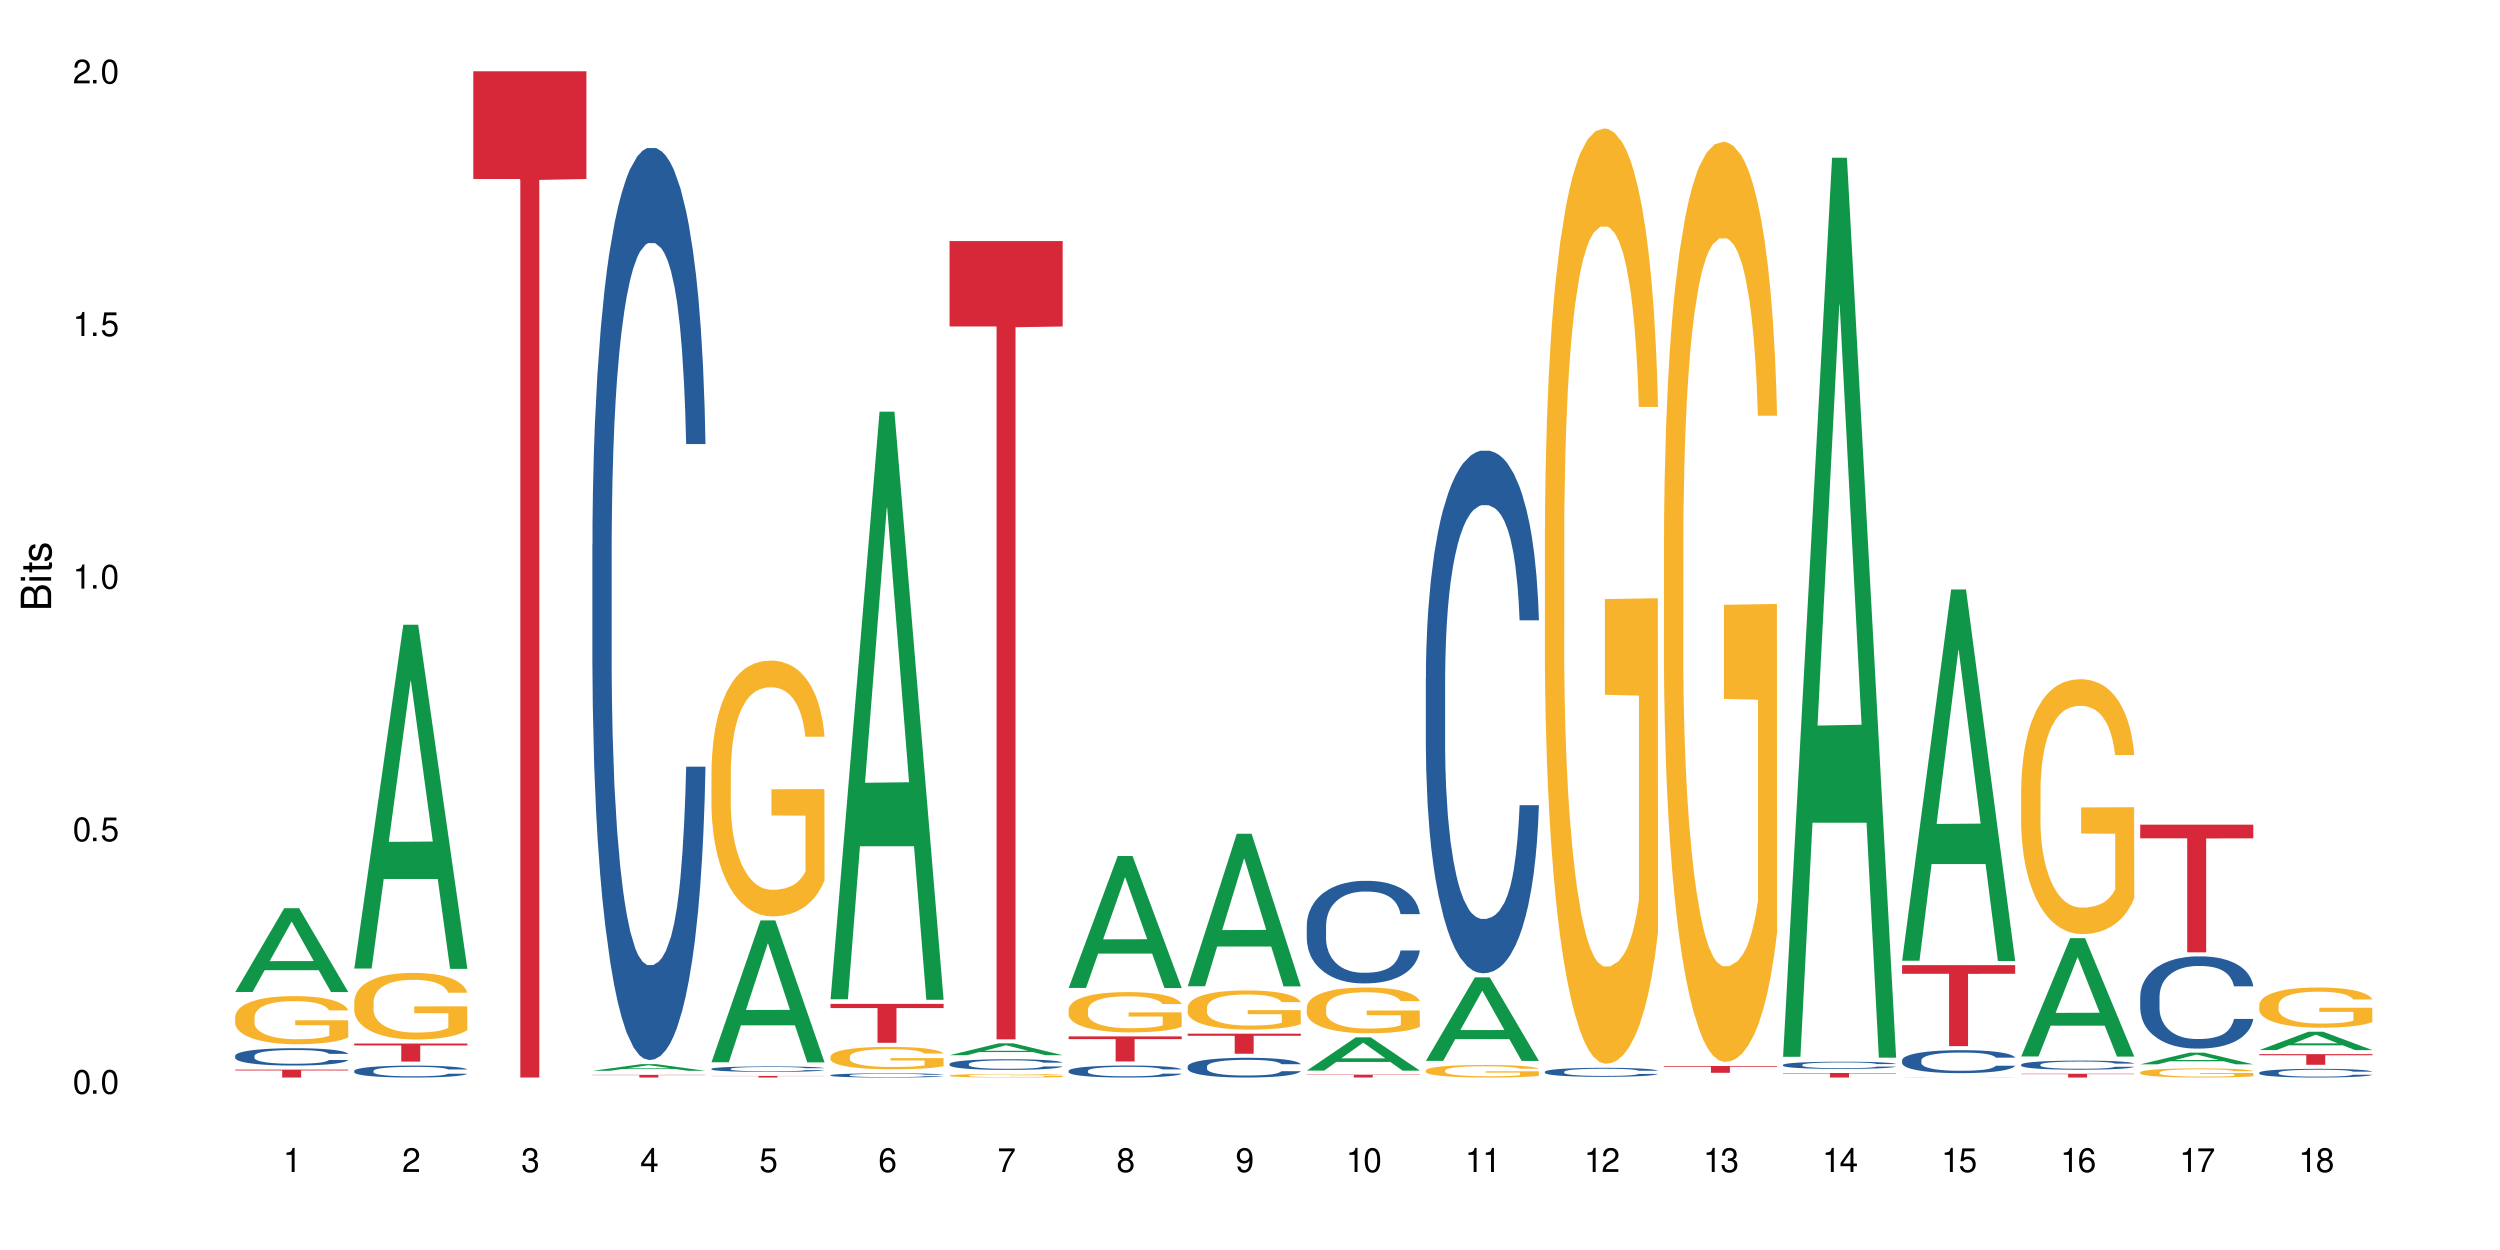 <?xml version="1.0" encoding="UTF-8"?>
<svg xmlns="http://www.w3.org/2000/svg" xmlns:xlink="http://www.w3.org/1999/xlink" width="720" height="360" viewBox="0 0 720 360">
<defs>
<g>
<g id="glyph-0-0">
</g>
<g id="glyph-0-1">
<path d="M 2.641 -6.938 C 2 -6.938 1.422 -6.656 1.078 -6.172 C 0.641 -5.562 0.406 -4.641 0.406 -3.359 C 0.406 -1.016 1.188 0.219 2.641 0.219 C 4.078 0.219 4.859 -1.016 4.859 -3.297 C 4.859 -4.641 4.656 -5.547 4.203 -6.172 C 3.844 -6.656 3.281 -6.938 2.641 -6.938 Z M 2.641 -6.188 C 3.547 -6.188 4 -5.25 4 -3.375 C 4 -1.406 3.562 -0.484 2.625 -0.484 C 1.734 -0.484 1.281 -1.438 1.281 -3.344 C 1.281 -5.25 1.734 -6.188 2.641 -6.188 Z M 2.641 -6.188 "/>
</g>
<g id="glyph-0-2">
<path d="M 1.828 -1 L 0.828 -1 L 0.828 0 L 1.828 0 Z M 1.828 -1 "/>
</g>
<g id="glyph-0-3">
<path d="M 4.562 -6.797 L 1.062 -6.797 L 0.547 -3.094 L 1.328 -3.094 C 1.719 -3.562 2.047 -3.734 2.578 -3.734 C 3.484 -3.734 4.062 -3.109 4.062 -2.094 C 4.062 -1.125 3.484 -0.531 2.578 -0.531 C 1.828 -0.531 1.375 -0.906 1.188 -1.672 L 0.328 -1.672 C 0.453 -1.109 0.547 -0.844 0.75 -0.594 C 1.125 -0.078 1.828 0.219 2.594 0.219 C 3.969 0.219 4.922 -0.781 4.922 -2.219 C 4.922 -3.562 4.031 -4.484 2.719 -4.484 C 2.25 -4.484 1.859 -4.359 1.469 -4.062 L 1.734 -5.969 L 4.562 -5.969 Z M 4.562 -6.797 "/>
</g>
<g id="glyph-0-4">
<path d="M 2.484 -4.938 L 2.484 0 L 3.328 0 L 3.328 -6.938 L 2.766 -6.938 C 2.469 -5.875 2.281 -5.734 0.984 -5.562 L 0.984 -4.938 Z M 2.484 -4.938 "/>
</g>
<g id="glyph-0-5">
<path d="M 4.859 -0.828 L 1.281 -0.828 C 1.359 -1.406 1.672 -1.781 2.5 -2.281 L 3.469 -2.828 C 4.406 -3.344 4.906 -4.062 4.906 -4.906 C 4.906 -5.484 4.672 -6.031 4.266 -6.406 C 3.859 -6.766 3.375 -6.938 2.719 -6.938 C 1.859 -6.938 1.219 -6.625 0.844 -6.031 C 0.609 -5.672 0.5 -5.234 0.484 -4.531 L 1.328 -4.531 C 1.359 -5.016 1.406 -5.281 1.531 -5.516 C 1.75 -5.938 2.188 -6.203 2.703 -6.203 C 3.469 -6.203 4.031 -5.641 4.031 -4.891 C 4.031 -4.344 3.719 -3.859 3.125 -3.516 L 2.234 -3 C 0.812 -2.172 0.406 -1.531 0.328 -0.016 L 4.859 -0.016 Z M 4.859 -0.828 "/>
</g>
<g id="glyph-0-6">
<path d="M 2.125 -3.188 L 2.578 -3.188 C 3.5 -3.188 3.984 -2.766 3.984 -1.922 C 3.984 -1.062 3.469 -0.531 2.594 -0.531 C 1.656 -0.531 1.203 -1 1.156 -2.016 L 0.312 -2.016 C 0.344 -1.453 0.438 -1.094 0.609 -0.781 C 0.953 -0.109 1.625 0.219 2.547 0.219 C 3.953 0.219 4.859 -0.625 4.859 -1.938 C 4.859 -2.828 4.516 -3.297 3.703 -3.594 C 4.344 -3.844 4.656 -4.328 4.656 -5.031 C 4.656 -6.219 3.875 -6.938 2.578 -6.938 C 1.203 -6.938 0.484 -6.172 0.453 -4.703 L 1.297 -4.703 C 1.312 -5.125 1.344 -5.359 1.453 -5.578 C 1.641 -5.969 2.062 -6.203 2.594 -6.203 C 3.344 -6.203 3.797 -5.75 3.797 -5 C 3.797 -4.516 3.609 -4.219 3.25 -4.047 C 3.016 -3.953 2.703 -3.922 2.125 -3.906 Z M 2.125 -3.188 "/>
</g>
<g id="glyph-0-7">
<path d="M 3.141 -1.672 L 3.141 0 L 3.984 0 L 3.984 -1.672 L 4.984 -1.672 L 4.984 -2.438 L 3.984 -2.438 L 3.984 -6.938 L 3.359 -6.938 L 0.266 -2.578 L 0.266 -1.672 Z M 3.141 -2.438 L 1 -2.438 L 3.141 -5.5 Z M 3.141 -2.438 "/>
</g>
<g id="glyph-0-8">
<path d="M 4.781 -5.125 C 4.609 -6.266 3.891 -6.938 2.844 -6.938 C 2.094 -6.938 1.422 -6.578 1.031 -5.953 C 0.594 -5.266 0.406 -4.422 0.406 -3.172 C 0.406 -2 0.578 -1.25 0.984 -0.641 C 1.359 -0.078 1.953 0.219 2.703 0.219 C 3.984 0.219 4.922 -0.75 4.922 -2.094 C 4.922 -3.375 4.062 -4.281 2.844 -4.281 C 2.172 -4.281 1.641 -4.031 1.281 -3.516 C 1.281 -5.234 1.828 -6.188 2.797 -6.188 C 3.391 -6.188 3.797 -5.797 3.938 -5.125 Z M 2.734 -3.531 C 3.547 -3.531 4.062 -2.953 4.062 -2.031 C 4.062 -1.156 3.484 -0.531 2.703 -0.531 C 1.922 -0.531 1.328 -1.188 1.328 -2.078 C 1.328 -2.938 1.906 -3.531 2.734 -3.531 Z M 2.734 -3.531 "/>
</g>
<g id="glyph-0-9">
<path d="M 4.984 -6.797 L 0.438 -6.797 L 0.438 -5.969 L 4.109 -5.969 C 2.5 -3.656 1.828 -2.234 1.328 0 L 2.219 0 C 2.594 -2.172 3.453 -4.047 4.984 -6.094 Z M 4.984 -6.797 "/>
</g>
<g id="glyph-0-10">
<path d="M 3.75 -3.656 C 4.469 -4.094 4.688 -4.438 4.688 -5.078 C 4.688 -6.172 3.844 -6.938 2.641 -6.938 C 1.438 -6.938 0.594 -6.172 0.594 -5.094 C 0.594 -4.438 0.812 -4.094 1.516 -3.656 C 0.734 -3.266 0.359 -2.703 0.359 -1.922 C 0.359 -0.656 1.281 0.219 2.641 0.219 C 3.984 0.219 4.922 -0.656 4.922 -1.922 C 4.922 -2.703 4.531 -3.266 3.75 -3.656 Z M 2.641 -6.188 C 3.359 -6.188 3.812 -5.75 3.812 -5.062 C 3.812 -4.406 3.344 -3.984 2.641 -3.984 C 1.922 -3.984 1.453 -4.406 1.453 -5.078 C 1.453 -5.75 1.922 -6.188 2.641 -6.188 Z M 2.641 -3.266 C 3.484 -3.266 4.062 -2.719 4.062 -1.906 C 4.062 -1.078 3.484 -0.531 2.625 -0.531 C 1.797 -0.531 1.219 -1.094 1.219 -1.906 C 1.219 -2.719 1.781 -3.266 2.641 -3.266 Z M 2.641 -3.266 "/>
</g>
<g id="glyph-0-11">
<path d="M 0.516 -1.578 C 0.672 -0.453 1.406 0.219 2.438 0.219 C 3.188 0.219 3.859 -0.141 4.266 -0.766 C 4.688 -1.453 4.891 -2.297 4.891 -3.547 C 4.891 -4.719 4.703 -5.453 4.312 -6.078 C 3.938 -6.641 3.344 -6.938 2.594 -6.938 C 1.297 -6.938 0.359 -5.969 0.359 -4.625 C 0.359 -3.344 1.234 -2.453 2.453 -2.453 C 3.094 -2.453 3.578 -2.672 4.016 -3.203 C 4 -1.484 3.469 -0.531 2.5 -0.531 C 1.906 -0.531 1.484 -0.906 1.359 -1.578 Z M 2.578 -6.203 C 3.375 -6.203 3.969 -5.531 3.969 -4.641 C 3.969 -3.797 3.391 -3.188 2.547 -3.188 C 1.734 -3.188 1.234 -3.766 1.234 -4.688 C 1.234 -5.562 1.797 -6.203 2.578 -6.203 Z M 2.578 -6.203 "/>
</g>
<g id="glyph-1-0">
</g>
<g id="glyph-1-1">
<path d="M 0 -0.953 L 0 -4.891 C 0 -5.719 -0.234 -6.344 -0.734 -6.797 C -1.188 -7.234 -1.812 -7.469 -2.5 -7.469 C -3.547 -7.469 -4.188 -7 -4.625 -5.875 C -4.984 -6.688 -5.625 -7.094 -6.531 -7.094 C -7.172 -7.094 -7.734 -6.859 -8.141 -6.391 C -8.562 -5.922 -8.75 -5.344 -8.75 -4.5 L -8.75 -0.953 Z M -4.984 -2.062 L -7.766 -2.062 L -7.766 -4.219 C -7.766 -4.844 -7.688 -5.203 -7.453 -5.5 C -7.219 -5.812 -6.859 -5.969 -6.375 -5.969 C -5.891 -5.969 -5.531 -5.812 -5.297 -5.5 C -5.062 -5.203 -4.984 -4.844 -4.984 -4.219 Z M -0.984 -2.062 L -4 -2.062 L -4 -4.781 C -4 -5.766 -3.438 -6.359 -2.484 -6.359 C -1.547 -6.359 -0.984 -5.766 -0.984 -4.781 Z M -0.984 -2.062 "/>
</g>
<g id="glyph-1-2">
<path d="M -6.281 -1.797 L -6.281 -0.797 L 0 -0.797 L 0 -1.797 Z M -8.75 -1.797 L -8.75 -0.797 L -7.484 -0.797 L -7.484 -1.797 Z M -8.75 -1.797 "/>
</g>
<g id="glyph-1-3">
<path d="M -6.281 -3.047 L -6.281 -2.016 L -8.016 -2.016 L -8.016 -1.016 L -6.281 -1.016 L -6.281 -0.172 L -5.469 -0.172 L -5.469 -1.016 L -0.719 -1.016 C -0.078 -1.016 0.281 -1.453 0.281 -2.234 C 0.281 -2.5 0.25 -2.719 0.188 -3.047 L -0.641 -3.047 C -0.609 -2.906 -0.594 -2.766 -0.594 -2.562 C -0.594 -2.141 -0.719 -2.016 -1.156 -2.016 L -5.469 -2.016 L -5.469 -3.047 Z M -6.281 -3.047 "/>
</g>
<g id="glyph-1-4">
<path d="M -4.531 -5.25 C -5.766 -5.25 -6.469 -4.422 -6.469 -2.969 C -6.469 -1.516 -5.719 -0.562 -4.547 -0.562 C -3.562 -0.562 -3.094 -1.062 -2.734 -2.562 L -2.516 -3.484 C -2.344 -4.188 -2.094 -4.469 -1.641 -4.469 C -1.047 -4.469 -0.641 -3.875 -0.641 -3 C -0.641 -2.453 -0.797 -2 -1.062 -1.75 C -1.25 -1.594 -1.422 -1.531 -1.875 -1.469 L -1.875 -0.406 C -0.422 -0.453 0.281 -1.266 0.281 -2.922 C 0.281 -4.5 -0.5 -5.516 -1.719 -5.516 C -2.656 -5.516 -3.172 -4.984 -3.469 -3.734 L -3.703 -2.766 C -3.891 -1.953 -4.156 -1.609 -4.594 -1.609 C -5.188 -1.609 -5.547 -2.125 -5.547 -2.938 C -5.547 -3.75 -5.203 -4.172 -4.531 -4.203 Z M -4.531 -5.25 "/>
</g>
</g>
</defs>
<rect x="-72" y="-36" width="864" height="432" fill="rgb(100%, 100%, 100%)" fill-opacity="1"/>
<path fill-rule="nonzero" fill="rgb(6.275%, 58.824%, 28.235%)" fill-opacity="1" d="M 67.73 285.695 L 67.766 285.672 L 81.859 261.559 L 86.141 261.559 L 100.309 285.719 L 95.332 285.719 L 91.781 279.41 L 76.223 279.41 L 72.742 285.695 L 67.73 285.695 L 77.719 276.801 L 90.352 276.777 L 84.055 265.504 L 83.984 265.48 L 83.914 265.551 L 77.684 276.777 L 77.719 276.801 Z M 67.73 285.695 "/>
<path fill-rule="nonzero" fill="rgb(14.51%, 36.078%, 60%)" fill-opacity="1" d="M 67.73 304.059 L 67.77 304.055 L 67.77 303.945 L 67.891 303.773 L 68.168 303.555 L 68.445 303.406 L 69.16 303.137 L 70.152 302.875 L 71.188 302.676 L 71.941 302.559 L 72.617 302.465 L 74.168 302.297 L 75.16 302.211 L 76.234 302.133 L 77.543 302.055 L 78.496 302.012 L 80.641 301.938 L 82.23 301.906 L 83.461 301.895 L 86.125 301.895 L 87.715 301.91 L 88.867 301.934 L 90.137 301.969 L 91.211 302.012 L 93.078 302.109 L 94.746 302.238 L 95.5 302.312 L 96.691 302.453 L 97.605 302.59 L 98.242 302.707 L 98.957 302.875 L 99.594 303.082 L 100.07 303.312 L 100.309 303.508 L 94.746 303.508 L 94.469 303.328 L 94.148 303.188 L 93.555 303 L 92.957 302.867 L 92.125 302.734 L 91.367 302.648 L 90.336 302.562 L 89.422 302.508 L 88.469 302.465 L 87.555 302.438 L 85.809 302.41 L 83.781 302.41 L 83.027 302.422 L 81.477 302.457 L 80.641 302.488 L 79.449 302.555 L 78.617 302.613 L 77.621 302.703 L 76.949 302.781 L 76.113 302.898 L 75.516 303.004 L 74.844 303.152 L 74.445 303.27 L 74.086 303.395 L 73.77 303.547 L 73.531 303.707 L 73.371 303.875 L 73.293 304.039 L 73.293 304.742 L 73.371 304.906 L 73.57 305.098 L 74.086 305.375 L 74.844 305.617 L 75.715 305.809 L 76.551 305.945 L 77.027 306.008 L 77.664 306.082 L 78.656 306.172 L 80.086 306.266 L 80.922 306.301 L 82.191 306.336 L 83.504 306.355 L 85.25 306.355 L 86.801 306.336 L 87.832 306.316 L 88.906 306.277 L 90.375 306.199 L 91.289 306.129 L 92.082 306.043 L 92.68 305.957 L 93.078 305.883 L 93.672 305.742 L 94.148 305.586 L 94.508 305.426 L 94.746 305.273 L 100.309 305.273 L 100.07 305.453 L 99.711 305.633 L 99.355 305.766 L 98.797 305.922 L 98.16 306.062 L 97.246 306.223 L 96.492 306.328 L 95.5 306.441 L 94.586 306.527 L 93.594 306.605 L 92.125 306.699 L 91.168 306.742 L 90.137 306.785 L 88.906 306.82 L 87.355 306.852 L 85.688 306.871 L 84.137 306.875 L 82.469 306.867 L 81.238 306.848 L 79.609 306.809 L 77.582 306.727 L 76.113 306.637 L 74.961 306.551 L 73.969 306.461 L 72.855 306.336 L 71.426 306.137 L 70.551 305.984 L 69.957 305.855 L 69.281 305.676 L 68.805 305.52 L 68.246 305.262 L 67.852 304.941 L 67.73 304.688 Z M 67.73 304.059 "/>
<path fill-rule="nonzero" fill="rgb(96.863%, 70.196%, 16.863%)" fill-opacity="1" d="M 67.73 292.812 L 67.77 292.801 L 67.77 292.547 L 67.93 291.977 L 68.328 291.195 L 68.844 290.547 L 69.398 290.043 L 69.758 289.777 L 70.352 289.398 L 70.871 289.121 L 72.18 288.551 L 73.848 288.02 L 74.762 287.793 L 75.797 287.578 L 77.266 287.336 L 77.941 287.246 L 80.008 287.047 L 82.352 286.918 L 84.934 286.883 L 86.125 286.895 L 87.754 286.945 L 89.977 287.082 L 91.25 287.211 L 92.242 287.336 L 93.273 287.5 L 94.547 287.754 L 95.738 288.059 L 96.691 288.359 L 97.645 288.738 L 98.441 289.145 L 99.113 289.586 L 99.711 290.117 L 100.07 290.562 L 100.309 291.004 L 94.785 291.004 L 94.469 290.562 L 94.109 290.219 L 93.516 289.801 L 92.918 289.5 L 92.32 289.258 L 91.211 288.93 L 90.258 288.727 L 89.062 288.551 L 87.914 288.438 L 86.602 288.359 L 85.809 288.336 L 83.699 288.336 L 81.793 288.426 L 80.684 288.523 L 79.887 288.625 L 78.773 288.816 L 78.102 288.969 L 77.703 289.07 L 76.512 289.461 L 75.715 289.816 L 75.277 290.055 L 74.723 290.434 L 74.324 290.777 L 73.887 291.281 L 73.648 291.66 L 73.332 292.52 L 73.293 294.797 L 73.41 295.277 L 73.648 295.797 L 73.969 296.254 L 74.445 296.734 L 74.922 297.098 L 75.754 297.594 L 76.473 297.922 L 77.027 298.137 L 78.102 298.477 L 78.535 298.59 L 79.57 298.82 L 80.641 298.996 L 81.953 299.148 L 82.945 299.223 L 84.535 299.285 L 86.562 299.285 L 88.945 299.211 L 90.453 299.109 L 91.488 299.008 L 92.164 298.922 L 92.996 298.781 L 93.594 298.656 L 94.148 298.516 L 94.824 298.301 L 94.824 295.277 L 85.012 295.266 L 85.012 293.848 L 100.266 293.836 L 100.309 298.781 L 99.473 299.121 L 98.441 299.453 L 97.445 299.703 L 96.414 299.918 L 94.945 300.16 L 93.754 300.312 L 91.926 300.488 L 90.258 300.602 L 88.508 300.68 L 86.957 300.715 L 85.133 300.73 L 83.504 300.703 L 81.754 300.629 L 80.363 300.527 L 79.094 300.398 L 77.82 300.234 L 76.234 299.969 L 75.199 299.754 L 74.129 299.488 L 73.055 299.172 L 72.102 298.832 L 71.465 298.566 L 70.828 298.262 L 70.152 297.883 L 69.52 297.453 L 69.043 297.062 L 68.605 296.617 L 68.289 296.203 L 67.969 295.633 L 67.809 295.176 L 67.73 294.785 Z M 67.73 292.812 "/>
<path fill-rule="nonzero" fill="rgb(83.922%, 15.686%, 22.353%)" fill-opacity="1" d="M 67.73 308.039 L 100.309 308.039 L 100.309 308.285 L 86.73 308.285 L 86.73 310.332 L 81.27 310.332 L 81.27 308.289 L 81.188 308.285 L 67.73 308.285 Z M 67.73 308.039 "/>
<path fill-rule="nonzero" fill="rgb(6.275%, 58.824%, 28.235%)" fill-opacity="1" d="M 102.023 278.938 L 102.055 278.844 L 116.152 179.918 L 120.434 179.918 L 134.598 279.027 L 129.621 279.027 L 126.07 253.156 L 110.512 253.156 L 107.035 278.938 L 102.023 278.938 L 112.012 242.453 L 124.645 242.363 L 118.344 196.109 L 118.273 196.016 L 118.207 196.297 L 111.977 242.363 L 112.012 242.453 Z M 102.023 278.938 "/>
<path fill-rule="nonzero" fill="rgb(14.51%, 36.078%, 60%)" fill-opacity="1" d="M 102.023 308.391 L 102.062 308.391 L 102.062 308.312 L 102.18 308.195 L 102.457 308.043 L 102.738 307.941 L 103.453 307.754 L 104.445 307.574 L 105.477 307.438 L 106.234 307.355 L 106.906 307.293 L 108.457 307.176 L 109.449 307.117 L 110.523 307.066 L 111.836 307.012 L 112.789 306.98 L 114.934 306.93 L 116.523 306.906 L 117.754 306.898 L 120.414 306.898 L 122.004 306.91 L 123.156 306.926 L 124.426 306.953 L 125.5 306.98 L 127.367 307.047 L 129.035 307.137 L 129.789 307.188 L 130.98 307.285 L 131.895 307.379 L 132.531 307.461 L 133.246 307.574 L 133.883 307.719 L 134.359 307.879 L 134.598 308.012 L 129.035 308.012 L 128.758 307.887 L 128.441 307.789 L 127.844 307.66 L 127.25 307.57 L 126.414 307.48 L 125.66 307.418 L 124.625 307.359 L 123.711 307.32 L 122.758 307.293 L 121.844 307.273 L 120.098 307.258 L 118.07 307.258 L 117.316 307.262 L 115.766 307.289 L 114.934 307.309 L 113.742 307.352 L 112.906 307.395 L 111.914 307.457 L 111.238 307.512 L 110.402 307.594 L 109.809 307.664 L 109.133 307.77 L 108.734 307.848 L 108.379 307.934 L 108.059 308.039 L 107.82 308.148 L 107.664 308.262 L 107.582 308.375 L 107.582 308.863 L 107.664 308.977 L 107.863 309.109 L 108.379 309.301 L 109.133 309.465 L 110.008 309.598 L 110.84 309.691 L 111.316 309.734 L 111.953 309.785 L 112.945 309.848 L 114.375 309.91 L 115.211 309.938 L 116.48 309.961 L 117.793 309.973 L 119.543 309.973 L 121.09 309.961 L 122.125 309.945 L 123.195 309.922 L 124.664 309.867 L 125.578 309.816 L 126.375 309.758 L 126.969 309.699 L 127.367 309.648 L 127.965 309.551 L 128.441 309.445 L 128.797 309.336 L 129.035 309.227 L 134.598 309.227 L 134.359 309.352 L 134 309.477 L 133.645 309.566 L 133.09 309.676 L 132.453 309.773 L 131.539 309.883 L 130.785 309.957 L 129.789 310.035 L 128.875 310.094 L 127.883 310.148 L 126.414 310.211 L 125.461 310.242 L 124.426 310.27 L 123.195 310.293 L 121.648 310.316 L 119.977 310.328 L 118.43 310.332 L 116.762 310.324 L 115.527 310.312 L 113.898 310.285 L 111.875 310.23 L 110.402 310.168 L 109.25 310.109 L 108.258 310.047 L 107.145 309.961 L 105.715 309.824 L 104.844 309.719 L 104.246 309.629 L 103.57 309.508 L 103.094 309.398 L 102.539 309.223 L 102.141 309 L 102.023 308.824 Z M 102.023 308.391 "/>
<path fill-rule="nonzero" fill="rgb(96.863%, 70.196%, 16.863%)" fill-opacity="1" d="M 102.023 288.406 L 102.062 288.387 L 102.062 288.039 L 102.219 287.25 L 102.617 286.164 L 103.133 285.27 L 103.691 284.57 L 104.047 284.203 L 104.645 283.676 L 105.16 283.293 L 106.473 282.504 L 108.141 281.77 L 109.055 281.453 L 110.086 281.156 L 111.555 280.824 L 112.23 280.699 L 114.297 280.422 L 116.641 280.246 L 119.223 280.191 L 120.414 280.211 L 122.043 280.281 L 124.27 280.473 L 125.539 280.648 L 126.531 280.824 L 127.566 281.051 L 128.836 281.402 L 130.027 281.82 L 130.98 282.242 L 131.938 282.766 L 132.73 283.328 L 133.406 283.941 L 134 284.676 L 134.359 285.289 L 134.598 285.902 L 129.074 285.902 L 128.758 285.289 L 128.398 284.816 L 127.805 284.238 L 127.207 283.816 L 126.613 283.484 L 125.5 283.031 L 124.547 282.75 L 123.355 282.504 L 122.203 282.348 L 120.891 282.242 L 120.098 282.207 L 117.992 282.207 L 116.086 282.328 L 114.973 282.469 L 114.18 282.609 L 113.066 282.871 L 112.391 283.082 L 111.992 283.223 L 110.801 283.766 L 110.008 284.254 L 109.57 284.59 L 109.012 285.113 L 108.617 285.586 L 108.18 286.285 L 107.941 286.812 L 107.621 288.004 L 107.582 291.156 L 107.703 291.82 L 107.941 292.539 L 108.258 293.168 L 108.734 293.832 L 109.211 294.34 L 110.047 295.023 L 110.762 295.48 L 111.316 295.777 L 112.391 296.25 L 112.828 296.406 L 113.859 296.723 L 114.934 296.969 L 116.242 297.18 L 117.238 297.285 L 118.824 297.371 L 120.852 297.371 L 123.234 297.266 L 124.746 297.125 L 125.777 296.984 L 126.453 296.863 L 127.289 296.672 L 127.883 296.496 L 128.441 296.305 L 129.117 296.004 L 129.117 291.82 L 119.301 291.801 L 119.301 289.84 L 134.559 289.824 L 134.598 296.672 L 133.762 297.145 L 132.73 297.598 L 131.738 297.949 L 130.703 298.246 L 129.234 298.578 L 128.043 298.789 L 126.215 299.035 L 124.547 299.191 L 122.797 299.297 L 121.25 299.352 L 119.422 299.367 L 117.793 299.332 L 116.047 299.227 L 114.656 299.086 L 113.383 298.914 L 112.113 298.684 L 110.523 298.316 L 109.488 298.02 L 108.418 297.652 L 107.344 297.215 L 106.391 296.742 L 105.754 296.375 L 105.121 295.953 L 104.445 295.426 L 103.809 294.832 L 103.332 294.289 L 102.895 293.676 L 102.578 293.098 L 102.262 292.309 L 102.102 291.68 L 102.023 291.137 Z M 102.023 288.406 "/>
<path fill-rule="nonzero" fill="rgb(83.922%, 15.686%, 22.353%)" fill-opacity="1" d="M 102.023 300.531 L 134.598 300.531 L 134.598 301.09 L 121.02 301.094 L 121.02 305.734 L 115.559 305.734 L 115.559 301.098 L 115.48 301.09 L 102.023 301.09 Z M 102.023 300.531 "/>
<path fill-rule="nonzero" fill="rgb(83.922%, 15.686%, 22.353%)" fill-opacity="1" d="M 136.312 20.527 L 168.887 20.527 L 168.887 51.547 L 155.312 51.82 L 155.312 310.332 L 149.848 310.332 L 149.848 52.094 L 149.77 51.547 L 136.312 51.547 Z M 136.312 20.527 "/>
<path fill-rule="nonzero" fill="rgb(6.275%, 58.824%, 28.235%)" fill-opacity="1" d="M 170.602 308.398 L 170.637 308.395 L 184.734 306.469 L 189.016 306.469 L 203.18 308.398 L 198.203 308.398 L 194.652 307.895 L 179.094 307.895 L 175.613 308.398 L 170.602 308.398 L 180.59 307.688 L 193.227 307.684 L 186.926 306.781 L 186.855 306.781 L 186.785 306.785 L 180.555 307.684 L 180.59 307.688 Z M 170.602 308.398 "/>
<path fill-rule="nonzero" fill="rgb(14.51%, 36.078%, 60%)" fill-opacity="1" d="M 170.602 156.934 L 170.641 156.691 L 170.641 150.93 L 170.762 141.809 L 171.039 130.281 L 171.316 122.359 L 172.031 108.195 L 173.027 94.512 L 174.059 83.945 L 174.812 77.703 L 175.488 72.902 L 177.039 64.02 L 178.031 59.457 L 179.105 55.375 L 180.414 51.297 L 181.367 48.895 L 183.516 45.055 L 185.102 43.371 L 186.336 42.652 L 188.996 42.652 L 190.586 43.613 L 191.738 44.812 L 193.008 46.734 L 194.082 48.895 L 195.949 54.176 L 197.617 60.898 L 198.371 64.738 L 199.562 72.184 L 200.477 79.387 L 201.113 85.629 L 201.828 94.512 L 202.465 105.312 L 202.941 117.559 L 203.18 127.883 L 197.617 127.883 L 197.34 118.277 L 197.02 110.836 L 196.426 100.992 L 195.828 94.031 L 194.996 87.066 L 194.238 82.508 L 193.207 77.945 L 192.293 75.062 L 191.34 72.902 L 190.426 71.461 L 188.68 70.023 L 186.652 70.023 L 185.898 70.504 L 184.348 72.422 L 183.516 74.102 L 182.32 77.465 L 181.488 80.586 L 180.496 85.387 L 179.82 89.469 L 178.984 95.711 L 178.391 101.234 L 177.715 109.156 L 177.316 115.156 L 176.957 121.879 L 176.641 129.801 L 176.402 138.207 L 176.242 147.09 L 176.164 155.73 L 176.164 192.945 L 176.242 201.586 L 176.441 211.672 L 176.957 226.316 L 177.715 239.039 L 178.586 249.125 L 179.422 256.328 L 179.898 259.688 L 180.535 263.527 L 181.527 268.332 L 182.957 273.133 L 183.793 275.055 L 185.062 276.973 L 186.375 277.934 L 188.121 277.934 L 189.672 276.973 L 190.703 275.773 L 191.777 273.852 L 193.246 269.77 L 194.16 265.93 L 194.957 261.367 L 195.551 256.809 L 195.949 252.965 L 196.543 245.523 L 197.02 237.359 L 197.379 228.957 L 197.617 220.793 L 203.18 220.793 L 202.941 230.398 L 202.582 239.762 L 202.227 246.723 L 201.668 255.125 L 201.035 262.57 L 200.121 270.973 L 199.363 276.492 L 198.371 282.496 L 197.457 287.059 L 196.465 291.141 L 194.996 295.941 L 194.043 298.34 L 193.008 300.504 L 191.777 302.422 L 190.227 304.102 L 188.559 305.062 L 187.012 305.305 L 185.34 304.824 L 184.109 303.863 L 182.48 301.703 L 180.453 297.383 L 178.984 292.82 L 177.832 288.258 L 176.84 283.457 L 175.727 276.973 L 174.297 266.41 L 173.422 258.246 L 172.828 251.523 L 172.152 242.16 L 171.676 233.758 L 171.117 220.312 L 170.723 203.27 L 170.602 190.062 Z M 170.602 156.934 "/>
<path fill-rule="nonzero" fill="rgb(83.922%, 15.686%, 22.353%)" fill-opacity="1" d="M 170.602 309.562 L 203.18 309.562 L 203.18 309.645 L 189.602 309.645 L 189.602 310.332 L 184.141 310.332 L 184.141 309.645 L 170.602 309.645 Z M 170.602 309.562 "/>
<path fill-rule="nonzero" fill="rgb(6.275%, 58.824%, 28.235%)" fill-opacity="1" d="M 204.895 305.926 L 204.93 305.887 L 219.023 265.082 L 223.305 265.082 L 237.469 305.965 L 232.492 305.965 L 228.941 295.293 L 213.387 295.293 L 209.906 305.926 L 204.895 305.926 L 214.883 290.879 L 227.516 290.84 L 221.215 271.762 L 221.145 271.723 L 221.078 271.84 L 214.848 290.84 L 214.883 290.879 Z M 204.895 305.926 "/>
<path fill-rule="nonzero" fill="rgb(14.51%, 36.078%, 60%)" fill-opacity="1" d="M 204.895 307.816 L 204.934 307.812 L 204.934 307.777 L 205.051 307.723 L 205.332 307.656 L 205.609 307.605 L 206.324 307.523 L 207.316 307.441 L 208.348 307.375 L 209.105 307.34 L 209.781 307.309 L 211.328 307.258 L 212.32 307.23 L 213.395 307.207 L 214.707 307.18 L 215.66 307.168 L 217.805 307.145 L 219.395 307.133 L 220.625 307.129 L 223.285 307.129 L 224.875 307.133 L 226.027 307.141 L 227.301 307.152 L 228.371 307.168 L 230.238 307.199 L 231.906 307.238 L 232.664 307.262 L 233.855 307.305 L 234.77 307.348 L 235.402 307.387 L 236.117 307.441 L 236.754 307.504 L 237.23 307.578 L 237.469 307.641 L 231.906 307.641 L 231.629 307.582 L 231.312 307.539 L 230.715 307.48 L 230.121 307.438 L 229.285 307.395 L 228.531 307.367 L 227.496 307.34 L 226.586 307.324 L 225.629 307.309 L 224.719 307.301 L 222.969 307.293 L 220.941 307.293 L 220.188 307.297 L 218.641 307.309 L 217.805 307.316 L 216.613 307.34 L 215.777 307.355 L 214.785 307.387 L 214.109 307.41 L 213.277 307.449 L 212.68 307.48 L 212.004 307.527 L 211.605 307.562 L 211.25 307.605 L 210.934 307.652 L 210.691 307.703 L 210.535 307.754 L 210.453 307.809 L 210.453 308.031 L 210.535 308.082 L 210.734 308.145 L 211.25 308.23 L 212.004 308.309 L 212.879 308.367 L 213.711 308.41 L 214.188 308.43 L 214.824 308.453 L 215.816 308.484 L 217.25 308.512 L 218.082 308.523 L 219.355 308.535 L 220.664 308.543 L 222.414 308.543 L 223.961 308.535 L 224.996 308.527 L 226.066 308.516 L 227.539 308.492 L 228.453 308.469 L 229.246 308.441 L 229.84 308.414 L 230.238 308.391 L 230.836 308.348 L 231.312 308.297 L 231.668 308.246 L 231.906 308.199 L 237.469 308.199 L 237.23 308.254 L 236.875 308.312 L 236.516 308.355 L 235.961 308.402 L 235.324 308.449 L 234.41 308.5 L 233.656 308.531 L 232.664 308.57 L 231.75 308.598 L 230.754 308.621 L 229.285 308.648 L 228.332 308.664 L 227.301 308.676 L 226.066 308.688 L 224.52 308.699 L 222.852 308.703 L 221.301 308.707 L 219.633 308.703 L 218.398 308.695 L 216.773 308.684 L 214.746 308.656 L 213.277 308.629 L 212.125 308.602 L 211.129 308.574 L 210.02 308.535 L 208.586 308.473 L 207.715 308.422 L 207.117 308.383 L 206.441 308.328 L 205.965 308.277 L 205.41 308.195 L 205.012 308.094 L 204.895 308.016 Z M 204.895 307.816 "/>
<path fill-rule="nonzero" fill="rgb(96.863%, 70.196%, 16.863%)" fill-opacity="1" d="M 204.895 221.797 L 204.934 221.73 L 204.934 220.383 L 205.094 217.355 L 205.488 213.184 L 206.004 209.754 L 206.562 207.059 L 206.918 205.648 L 207.516 203.629 L 208.031 202.148 L 209.344 199.121 L 211.012 196.293 L 211.926 195.082 L 212.957 193.938 L 214.426 192.66 L 215.102 192.191 L 217.168 191.113 L 219.512 190.441 L 222.094 190.238 L 223.285 190.305 L 224.914 190.574 L 227.141 191.316 L 228.41 191.988 L 229.406 192.66 L 230.438 193.535 L 231.707 194.883 L 232.902 196.496 L 233.855 198.109 L 234.809 200.129 L 235.602 202.281 L 236.277 204.637 L 236.875 207.465 L 237.23 209.82 L 237.469 212.176 L 231.945 212.176 L 231.629 209.82 L 231.273 208.004 L 230.676 205.781 L 230.078 204.168 L 229.484 202.891 L 228.371 201.141 L 227.418 200.062 L 226.227 199.121 L 225.074 198.516 L 223.762 198.109 L 222.969 197.977 L 220.863 197.977 L 218.957 198.449 L 217.844 198.984 L 217.051 199.523 L 215.938 200.535 L 215.262 201.34 L 214.863 201.879 L 213.672 203.965 L 212.879 205.848 L 212.441 207.129 L 211.887 209.145 L 211.488 210.965 L 211.051 213.656 L 210.812 215.672 L 210.496 220.25 L 210.453 232.359 L 210.574 234.918 L 210.812 237.676 L 211.129 240.098 L 211.605 242.656 L 212.082 244.605 L 212.918 247.23 L 213.633 248.98 L 214.188 250.125 L 215.262 251.941 L 215.699 252.547 L 216.73 253.758 L 217.805 254.699 L 219.117 255.508 L 220.109 255.91 L 221.699 256.246 L 223.723 256.246 L 226.105 255.844 L 227.617 255.305 L 228.648 254.77 L 229.324 254.297 L 230.16 253.555 L 230.754 252.883 L 231.312 252.145 L 231.988 251 L 231.988 234.918 L 222.176 234.852 L 222.176 227.312 L 237.43 227.246 L 237.469 253.555 L 236.637 255.375 L 235.602 257.121 L 234.609 258.469 L 233.574 259.613 L 232.105 260.891 L 230.914 261.699 L 229.086 262.641 L 227.418 263.246 L 225.672 263.648 L 224.121 263.852 L 222.293 263.918 L 220.664 263.785 L 218.918 263.379 L 217.527 262.844 L 216.254 262.168 L 214.984 261.293 L 213.395 259.883 L 212.363 258.738 L 211.289 257.324 L 210.215 255.641 L 209.262 253.824 L 208.629 252.414 L 207.992 250.797 L 207.316 248.777 L 206.68 246.492 L 206.203 244.406 L 205.766 242.051 L 205.449 239.828 L 205.133 236.801 L 204.973 234.379 L 204.895 232.293 Z M 204.895 221.797 "/>
<path fill-rule="nonzero" fill="rgb(83.922%, 15.686%, 22.353%)" fill-opacity="1" d="M 204.895 309.871 L 237.469 309.871 L 237.469 309.918 L 223.895 309.918 L 223.895 310.332 L 218.43 310.332 L 218.43 309.918 L 204.895 309.918 Z M 204.895 309.871 "/>
<path fill-rule="nonzero" fill="rgb(6.275%, 58.824%, 28.235%)" fill-opacity="1" d="M 239.184 287.793 L 239.219 287.633 L 253.312 118.559 L 257.594 118.559 L 271.762 287.949 L 266.781 287.949 L 263.234 243.734 L 247.676 243.734 L 244.195 287.793 L 239.184 287.793 L 249.172 225.441 L 261.805 225.285 L 255.508 146.234 L 255.438 146.074 L 255.367 146.555 L 249.137 225.285 L 249.172 225.441 Z M 239.184 287.793 "/>
<path fill-rule="nonzero" fill="rgb(14.51%, 36.078%, 60%)" fill-opacity="1" d="M 239.184 309.648 L 239.223 309.648 L 239.223 309.621 L 239.344 309.578 L 239.621 309.523 L 239.898 309.488 L 240.613 309.422 L 241.605 309.359 L 242.641 309.312 L 243.395 309.281 L 244.07 309.262 L 245.621 309.219 L 246.613 309.199 L 247.684 309.18 L 248.996 309.16 L 249.949 309.148 L 252.094 309.133 L 253.684 309.125 L 254.914 309.121 L 257.578 309.121 L 259.168 309.125 L 260.32 309.129 L 261.59 309.141 L 262.664 309.148 L 264.531 309.172 L 266.199 309.203 L 266.953 309.223 L 268.145 309.258 L 269.059 309.289 L 269.695 309.32 L 270.41 309.359 L 271.043 309.41 L 271.52 309.465 L 271.762 309.516 L 266.199 309.516 L 265.922 309.469 L 265.602 309.434 L 265.008 309.391 L 264.41 309.359 L 263.574 309.324 L 262.82 309.305 L 261.789 309.285 L 260.875 309.27 L 259.922 309.262 L 259.008 309.254 L 257.258 309.246 L 255.234 309.246 L 254.48 309.25 L 252.93 309.258 L 252.094 309.266 L 250.902 309.281 L 250.07 309.297 L 249.074 309.316 L 248.402 309.336 L 247.566 309.367 L 246.969 309.391 L 246.293 309.426 L 245.898 309.457 L 245.539 309.484 L 245.223 309.523 L 244.984 309.562 L 244.824 309.602 L 244.746 309.641 L 244.746 309.812 L 244.824 309.855 L 245.023 309.902 L 245.539 309.969 L 246.293 310.027 L 247.168 310.074 L 248.004 310.105 L 248.48 310.121 L 249.117 310.141 L 250.109 310.16 L 251.539 310.184 L 252.375 310.191 L 253.645 310.203 L 254.957 310.207 L 256.703 310.207 L 258.254 310.203 L 259.285 310.195 L 260.359 310.188 L 261.828 310.168 L 262.742 310.152 L 263.535 310.129 L 264.133 310.109 L 264.531 310.09 L 265.125 310.055 L 265.602 310.02 L 265.961 309.98 L 266.199 309.941 L 271.762 309.941 L 271.52 309.988 L 271.164 310.031 L 270.805 310.062 L 270.25 310.102 L 269.613 310.137 L 268.699 310.176 L 267.945 310.199 L 266.953 310.227 L 266.039 310.25 L 265.047 310.266 L 263.574 310.289 L 262.621 310.301 L 261.59 310.309 L 260.359 310.32 L 258.809 310.328 L 257.141 310.332 L 253.922 310.332 L 252.691 310.324 L 251.062 310.316 L 249.035 310.297 L 247.566 310.273 L 246.414 310.254 L 245.422 310.23 L 244.309 310.203 L 242.879 310.152 L 242.004 310.117 L 241.41 310.086 L 240.734 310.043 L 240.258 310.004 L 239.699 309.941 L 239.305 309.863 L 239.184 309.801 Z M 239.184 309.648 "/>
<path fill-rule="nonzero" fill="rgb(96.863%, 70.196%, 16.863%)" fill-opacity="1" d="M 239.184 304.262 L 239.223 304.254 L 239.223 304.137 L 239.383 303.871 L 239.781 303.508 L 240.297 303.203 L 240.852 302.969 L 241.211 302.844 L 241.805 302.668 L 242.32 302.539 L 243.633 302.273 L 245.301 302.023 L 246.215 301.918 L 247.25 301.816 L 248.719 301.707 L 249.395 301.664 L 251.461 301.57 L 253.805 301.512 L 256.387 301.492 L 257.578 301.5 L 259.207 301.523 L 261.43 301.586 L 262.703 301.648 L 263.695 301.707 L 264.727 301.781 L 266 301.902 L 267.191 302.043 L 268.145 302.184 L 269.098 302.359 L 269.895 302.551 L 270.566 302.758 L 271.164 303.004 L 271.52 303.211 L 271.762 303.418 L 266.238 303.418 L 265.922 303.211 L 265.562 303.051 L 264.965 302.855 L 264.371 302.715 L 263.773 302.602 L 262.664 302.449 L 261.707 302.355 L 260.516 302.273 L 259.363 302.219 L 258.055 302.184 L 257.258 302.172 L 255.152 302.172 L 253.246 302.215 L 252.133 302.262 L 251.34 302.309 L 250.227 302.395 L 249.551 302.469 L 249.156 302.516 L 247.965 302.699 L 247.168 302.863 L 246.73 302.977 L 246.176 303.152 L 245.777 303.312 L 245.34 303.547 L 245.102 303.723 L 244.785 304.125 L 244.746 305.188 L 244.863 305.414 L 245.102 305.656 L 245.422 305.867 L 245.898 306.09 L 246.375 306.262 L 247.207 306.492 L 247.922 306.645 L 248.48 306.746 L 249.551 306.906 L 249.988 306.961 L 251.023 307.066 L 252.094 307.148 L 253.406 307.219 L 254.398 307.254 L 255.988 307.285 L 258.016 307.285 L 260.398 307.25 L 261.906 307.199 L 262.941 307.152 L 263.617 307.113 L 264.449 307.047 L 265.047 306.988 L 265.602 306.922 L 266.277 306.824 L 266.277 305.414 L 256.465 305.406 L 256.465 304.746 L 271.719 304.738 L 271.762 307.047 L 270.926 307.207 L 269.895 307.359 L 268.898 307.48 L 267.867 307.578 L 266.398 307.691 L 265.203 307.762 L 263.379 307.844 L 261.707 307.898 L 259.961 307.934 L 258.41 307.949 L 256.586 307.957 L 254.957 307.945 L 253.207 307.91 L 251.816 307.863 L 250.547 307.805 L 249.273 307.727 L 247.684 307.602 L 246.652 307.504 L 245.578 307.379 L 244.508 307.23 L 243.555 307.07 L 242.918 306.949 L 242.281 306.805 L 241.605 306.629 L 240.973 306.43 L 240.496 306.246 L 240.059 306.039 L 239.738 305.844 L 239.422 305.578 L 239.262 305.367 L 239.184 305.184 Z M 239.184 304.262 "/>
<path fill-rule="nonzero" fill="rgb(83.922%, 15.686%, 22.353%)" fill-opacity="1" d="M 239.184 289.113 L 271.762 289.113 L 271.762 290.316 L 258.184 290.324 L 258.184 300.328 L 252.723 300.328 L 252.723 290.336 L 252.641 290.316 L 239.184 290.316 Z M 239.184 289.113 "/>
<path fill-rule="nonzero" fill="rgb(6.275%, 58.824%, 28.235%)" fill-opacity="1" d="M 273.473 303.891 L 273.508 303.891 L 287.605 300.484 L 291.887 300.484 L 306.051 303.895 L 301.074 303.895 L 297.523 303.004 L 281.965 303.004 L 278.484 303.891 L 273.473 303.891 L 283.465 302.637 L 296.098 302.633 L 289.797 301.043 L 289.727 301.039 L 289.656 301.047 L 283.43 302.633 L 283.465 302.637 Z M 273.473 303.891 "/>
<path fill-rule="nonzero" fill="rgb(14.51%, 36.078%, 60%)" fill-opacity="1" d="M 273.473 306.395 L 273.516 306.391 L 273.516 306.324 L 273.633 306.219 L 273.91 306.082 L 274.188 305.992 L 274.906 305.824 L 275.898 305.664 L 276.93 305.543 L 277.684 305.469 L 278.359 305.414 L 279.91 305.309 L 280.902 305.254 L 281.977 305.207 L 283.285 305.16 L 284.242 305.133 L 286.387 305.086 L 287.977 305.066 L 289.207 305.059 L 291.867 305.059 L 293.457 305.07 L 294.609 305.086 L 295.879 305.105 L 296.953 305.133 L 298.82 305.195 L 300.488 305.273 L 301.242 305.316 L 302.434 305.406 L 303.348 305.488 L 303.984 305.562 L 304.699 305.664 L 305.336 305.793 L 305.812 305.934 L 306.051 306.055 L 300.488 306.055 L 300.211 305.945 L 299.895 305.855 L 299.297 305.742 L 298.699 305.66 L 297.867 305.578 L 297.113 305.523 L 296.078 305.473 L 295.164 305.438 L 294.211 305.414 L 293.297 305.395 L 291.551 305.379 L 289.523 305.379 L 288.77 305.383 L 287.219 305.406 L 286.387 305.426 L 285.195 305.465 L 284.359 305.504 L 283.367 305.559 L 282.691 305.605 L 281.855 305.68 L 281.262 305.742 L 280.586 305.836 L 280.188 305.906 L 279.832 305.984 L 279.512 306.078 L 279.273 306.176 L 279.117 306.281 L 279.035 306.383 L 279.035 306.816 L 279.117 306.918 L 279.312 307.035 L 279.832 307.207 L 280.586 307.355 L 281.461 307.473 L 282.293 307.559 L 282.77 307.598 L 283.406 307.641 L 284.398 307.699 L 285.828 307.754 L 286.664 307.777 L 287.934 307.801 L 289.246 307.809 L 290.992 307.809 L 292.543 307.801 L 293.574 307.785 L 294.648 307.762 L 296.117 307.715 L 297.031 307.668 L 297.828 307.617 L 298.422 307.562 L 298.82 307.52 L 299.414 307.43 L 299.895 307.336 L 300.25 307.238 L 300.488 307.141 L 306.051 307.141 L 305.812 307.254 L 305.453 307.363 L 305.098 307.445 L 304.539 307.543 L 303.906 307.629 L 302.992 307.73 L 302.238 307.793 L 301.242 307.863 L 300.328 307.918 L 299.336 307.965 L 297.867 308.02 L 296.914 308.047 L 295.879 308.074 L 294.648 308.098 L 293.098 308.117 L 291.43 308.129 L 289.883 308.129 L 288.215 308.125 L 286.98 308.113 L 285.352 308.09 L 283.328 308.039 L 281.855 307.984 L 280.703 307.93 L 279.711 307.875 L 278.598 307.801 L 277.168 307.676 L 276.297 307.578 L 275.699 307.5 L 275.023 307.391 L 274.547 307.293 L 273.992 307.137 L 273.594 306.938 L 273.473 306.781 Z M 273.473 306.395 "/>
<path fill-rule="nonzero" fill="rgb(96.863%, 70.196%, 16.863%)" fill-opacity="1" d="M 273.473 309.738 L 273.516 309.738 L 273.516 309.719 L 273.672 309.676 L 274.07 309.617 L 274.586 309.57 L 275.145 309.531 L 275.5 309.512 L 276.098 309.484 L 276.613 309.461 L 277.922 309.418 L 279.594 309.379 L 280.508 309.363 L 281.539 309.348 L 283.008 309.328 L 283.684 309.32 L 285.75 309.305 L 288.094 309.297 L 290.676 309.293 L 291.867 309.297 L 293.496 309.301 L 295.723 309.309 L 296.992 309.32 L 297.984 309.328 L 299.02 309.34 L 300.289 309.359 L 301.48 309.383 L 302.434 309.406 L 303.391 309.434 L 304.184 309.465 L 304.859 309.496 L 305.453 309.535 L 305.812 309.57 L 306.051 309.602 L 300.527 309.602 L 300.211 309.57 L 299.852 309.543 L 299.258 309.512 L 298.66 309.492 L 298.066 309.473 L 296.953 309.449 L 296 309.434 L 294.809 309.418 L 293.656 309.41 L 292.344 309.406 L 291.551 309.402 L 289.445 309.402 L 287.539 309.41 L 286.426 309.418 L 285.629 309.426 L 284.52 309.438 L 283.844 309.449 L 283.445 309.457 L 282.254 309.488 L 281.461 309.516 L 281.023 309.531 L 280.465 309.562 L 280.07 309.586 L 279.633 309.625 L 279.395 309.652 L 279.074 309.719 L 279.035 309.887 L 279.156 309.922 L 279.395 309.961 L 279.711 309.996 L 280.188 310.031 L 280.664 310.059 L 281.5 310.098 L 282.215 310.121 L 282.77 310.137 L 283.844 310.164 L 284.281 310.172 L 285.312 310.188 L 286.387 310.203 L 287.695 310.215 L 288.691 310.219 L 290.277 310.223 L 292.305 310.223 L 294.688 310.219 L 296.199 310.211 L 297.23 310.203 L 297.906 310.195 L 298.742 310.188 L 299.336 310.176 L 299.895 310.168 L 300.566 310.148 L 300.566 309.922 L 290.754 309.922 L 290.754 309.816 L 306.012 309.816 L 306.051 310.188 L 305.215 310.211 L 304.184 310.238 L 303.191 310.254 L 302.156 310.273 L 300.688 310.289 L 299.496 310.301 L 297.668 310.312 L 296 310.324 L 294.25 310.328 L 292.703 310.332 L 289.246 310.332 L 287.496 310.324 L 286.109 310.316 L 284.836 310.309 L 283.566 310.297 L 281.977 310.277 L 280.941 310.258 L 279.871 310.238 L 278.797 310.215 L 277.844 310.191 L 277.207 310.172 L 276.574 310.148 L 275.898 310.117 L 275.262 310.086 L 274.785 310.059 L 274.348 310.023 L 274.031 309.992 L 273.711 309.949 L 273.555 309.918 L 273.473 309.887 Z M 273.473 309.738 "/>
<path fill-rule="nonzero" fill="rgb(83.922%, 15.686%, 22.353%)" fill-opacity="1" d="M 273.473 69.422 L 306.051 69.422 L 306.051 94.031 L 292.473 94.246 L 292.473 299.32 L 287.012 299.32 L 287.012 94.465 L 286.934 94.031 L 273.473 94.031 Z M 273.473 69.422 "/>
<path fill-rule="nonzero" fill="rgb(6.275%, 58.824%, 28.235%)" fill-opacity="1" d="M 307.766 284.527 L 307.801 284.492 L 321.895 246.527 L 326.176 246.527 L 340.34 284.562 L 335.363 284.562 L 331.812 274.637 L 316.258 274.637 L 312.777 284.527 L 307.766 284.527 L 317.754 270.527 L 330.387 270.492 L 324.086 252.742 L 324.02 252.707 L 323.949 252.812 L 317.719 270.492 L 317.754 270.527 Z M 307.766 284.527 "/>
<path fill-rule="nonzero" fill="rgb(14.51%, 36.078%, 60%)" fill-opacity="1" d="M 307.766 308.379 L 307.805 308.375 L 307.805 308.301 L 307.926 308.18 L 308.203 308.027 L 308.48 307.926 L 309.195 307.738 L 310.188 307.559 L 311.223 307.418 L 311.977 307.336 L 312.652 307.273 L 314.199 307.156 L 315.195 307.098 L 316.266 307.043 L 317.578 306.988 L 318.531 306.957 L 320.676 306.906 L 322.266 306.887 L 323.496 306.875 L 326.16 306.875 L 327.746 306.891 L 328.898 306.906 L 330.172 306.93 L 331.242 306.957 L 333.109 307.027 L 334.777 307.117 L 335.535 307.168 L 336.727 307.266 L 337.641 307.359 L 338.273 307.441 L 338.992 307.559 L 339.625 307.699 L 340.102 307.863 L 340.34 307.996 L 334.777 307.996 L 334.5 307.871 L 334.184 307.773 L 333.586 307.645 L 332.992 307.551 L 332.156 307.461 L 331.402 307.402 L 330.371 307.34 L 329.457 307.301 L 328.504 307.273 L 327.59 307.254 L 325.84 307.234 L 323.816 307.234 L 323.059 307.242 L 321.512 307.27 L 320.676 307.289 L 319.484 307.336 L 318.648 307.375 L 317.656 307.438 L 316.98 307.492 L 316.148 307.574 L 315.551 307.648 L 314.875 307.75 L 314.48 307.832 L 314.121 307.918 L 313.805 308.023 L 313.566 308.133 L 313.406 308.25 L 313.328 308.363 L 313.328 308.855 L 313.406 308.969 L 313.605 309.102 L 314.121 309.293 L 314.875 309.461 L 315.75 309.594 L 316.586 309.688 L 317.062 309.73 L 317.695 309.781 L 318.691 309.848 L 320.121 309.91 L 320.953 309.934 L 322.227 309.961 L 323.535 309.973 L 325.285 309.973 L 326.832 309.961 L 327.867 309.945 L 328.938 309.918 L 330.41 309.863 L 331.324 309.812 L 332.117 309.754 L 332.715 309.695 L 333.109 309.645 L 333.707 309.547 L 334.184 309.438 L 334.539 309.328 L 334.777 309.219 L 340.34 309.219 L 340.102 309.348 L 339.746 309.469 L 339.387 309.562 L 338.832 309.672 L 338.195 309.77 L 337.281 309.879 L 336.527 309.953 L 335.535 310.031 L 334.621 310.094 L 333.629 310.145 L 332.156 310.211 L 331.203 310.242 L 330.172 310.27 L 328.938 310.293 L 327.391 310.316 L 325.723 310.328 L 324.172 310.332 L 322.504 310.324 L 321.273 310.312 L 319.645 310.285 L 317.617 310.227 L 316.148 310.168 L 314.996 310.109 L 314.004 310.047 L 312.891 309.961 L 311.461 309.82 L 310.586 309.715 L 309.988 309.625 L 309.312 309.5 L 308.836 309.391 L 308.281 309.215 L 307.883 308.988 L 307.766 308.816 Z M 307.766 308.379 "/>
<path fill-rule="nonzero" fill="rgb(96.863%, 70.196%, 16.863%)" fill-opacity="1" d="M 307.766 290.695 L 307.805 290.688 L 307.805 290.473 L 307.965 289.996 L 308.359 289.34 L 308.879 288.801 L 309.434 288.375 L 309.789 288.152 L 310.387 287.836 L 310.902 287.602 L 312.215 287.125 L 313.883 286.68 L 314.797 286.492 L 315.828 286.309 L 317.301 286.109 L 317.977 286.035 L 320.039 285.867 L 322.383 285.758 L 324.965 285.727 L 326.16 285.738 L 327.789 285.781 L 330.012 285.898 L 331.285 286.004 L 332.277 286.109 L 333.309 286.246 L 334.582 286.457 L 335.773 286.715 L 336.727 286.969 L 337.68 287.285 L 338.473 287.625 L 339.148 287.996 L 339.746 288.441 L 340.102 288.812 L 340.34 289.18 L 334.82 289.18 L 334.5 288.812 L 334.145 288.523 L 333.547 288.176 L 332.953 287.922 L 332.355 287.719 L 331.242 287.445 L 330.289 287.273 L 329.098 287.125 L 327.945 287.031 L 326.637 286.969 L 325.84 286.945 L 323.734 286.945 L 321.828 287.02 L 320.715 287.105 L 319.922 287.191 L 318.809 287.348 L 318.133 287.477 L 317.738 287.562 L 316.543 287.891 L 315.75 288.188 L 315.312 288.387 L 314.758 288.703 L 314.359 288.992 L 313.922 289.414 L 313.684 289.734 L 313.367 290.453 L 313.328 292.359 L 313.445 292.762 L 313.684 293.195 L 314.004 293.578 L 314.48 293.98 L 314.957 294.289 L 315.789 294.703 L 316.504 294.977 L 317.062 295.156 L 318.133 295.441 L 318.57 295.539 L 319.605 295.73 L 320.676 295.879 L 321.988 296.004 L 322.98 296.066 L 324.57 296.121 L 326.594 296.121 L 328.98 296.059 L 330.488 295.973 L 331.523 295.887 L 332.195 295.812 L 333.031 295.699 L 333.629 295.59 L 334.184 295.477 L 334.859 295.293 L 334.859 292.762 L 325.047 292.754 L 325.047 291.566 L 340.301 291.555 L 340.34 295.699 L 339.508 295.984 L 338.473 296.258 L 337.48 296.473 L 336.449 296.652 L 334.977 296.852 L 333.785 296.98 L 331.957 297.129 L 330.289 297.223 L 328.543 297.285 L 326.992 297.32 L 325.164 297.328 L 323.535 297.309 L 321.789 297.246 L 320.398 297.16 L 319.125 297.055 L 317.855 296.914 L 316.266 296.691 L 315.234 296.512 L 314.16 296.289 L 313.09 296.027 L 312.137 295.738 L 311.5 295.516 L 310.863 295.262 L 310.188 294.945 L 309.551 294.586 L 309.074 294.258 L 308.641 293.887 L 308.32 293.535 L 308.004 293.059 L 307.844 292.68 L 307.766 292.348 Z M 307.766 290.695 "/>
<path fill-rule="nonzero" fill="rgb(83.922%, 15.686%, 22.353%)" fill-opacity="1" d="M 307.766 298.492 L 340.34 298.492 L 340.34 299.266 L 326.766 299.273 L 326.766 305.711 L 321.301 305.711 L 321.301 299.277 L 321.223 299.266 L 307.766 299.266 Z M 307.766 298.492 "/>
<path fill-rule="nonzero" fill="rgb(6.275%, 58.824%, 28.235%)" fill-opacity="1" d="M 342.055 284.043 L 342.09 284 L 356.188 240.121 L 360.465 240.121 L 374.633 284.082 L 369.656 284.082 L 366.105 272.605 L 350.547 272.605 L 347.066 284.043 L 342.055 284.043 L 352.043 267.859 L 364.68 267.82 L 358.379 247.305 L 358.309 247.262 L 358.238 247.387 L 352.008 267.82 L 352.043 267.859 Z M 342.055 284.043 "/>
<path fill-rule="nonzero" fill="rgb(14.51%, 36.078%, 60%)" fill-opacity="1" d="M 342.055 307.121 L 342.094 307.113 L 342.094 306.992 L 342.215 306.793 L 342.492 306.543 L 342.77 306.371 L 343.484 306.066 L 344.48 305.77 L 345.512 305.539 L 346.266 305.406 L 346.941 305.301 L 348.492 305.109 L 349.484 305.012 L 350.559 304.922 L 351.867 304.832 L 352.82 304.781 L 354.965 304.699 L 356.555 304.66 L 357.789 304.645 L 360.449 304.645 L 362.039 304.668 L 363.191 304.691 L 364.461 304.734 L 365.535 304.781 L 367.402 304.895 L 369.07 305.043 L 369.824 305.125 L 371.016 305.285 L 371.93 305.441 L 372.566 305.578 L 373.281 305.77 L 373.918 306.004 L 374.395 306.27 L 374.633 306.492 L 369.07 306.492 L 368.793 306.285 L 368.473 306.121 L 367.879 305.91 L 367.281 305.758 L 366.449 305.609 L 365.691 305.508 L 364.66 305.41 L 363.746 305.348 L 362.793 305.301 L 361.879 305.27 L 360.133 305.238 L 358.105 305.238 L 357.352 305.25 L 355.801 305.289 L 354.965 305.328 L 353.773 305.398 L 352.941 305.469 L 351.949 305.57 L 351.273 305.66 L 350.438 305.797 L 349.844 305.914 L 349.168 306.086 L 348.77 306.215 L 348.41 306.363 L 348.094 306.531 L 347.855 306.715 L 347.695 306.906 L 347.617 307.094 L 347.617 307.898 L 347.695 308.086 L 347.895 308.305 L 348.41 308.621 L 349.168 308.898 L 350.039 309.117 L 350.875 309.273 L 351.352 309.344 L 351.988 309.43 L 352.98 309.531 L 354.41 309.637 L 355.246 309.676 L 356.516 309.719 L 357.828 309.738 L 359.574 309.738 L 361.125 309.719 L 362.156 309.691 L 363.23 309.652 L 364.699 309.562 L 365.613 309.48 L 366.406 309.383 L 367.004 309.281 L 367.402 309.199 L 367.996 309.039 L 368.473 308.863 L 368.832 308.68 L 369.07 308.504 L 374.633 308.504 L 374.395 308.711 L 374.035 308.914 L 373.68 309.062 L 373.121 309.246 L 372.484 309.406 L 371.574 309.59 L 370.816 309.707 L 369.824 309.84 L 368.91 309.938 L 367.918 310.027 L 366.449 310.129 L 365.496 310.184 L 364.461 310.227 L 363.23 310.27 L 361.68 310.305 L 360.012 310.328 L 358.461 310.332 L 356.793 310.32 L 355.562 310.301 L 353.934 310.254 L 351.906 310.16 L 350.438 310.062 L 349.285 309.965 L 348.293 309.859 L 347.18 309.719 L 345.75 309.492 L 344.875 309.312 L 344.281 309.168 L 343.605 308.965 L 343.129 308.785 L 342.57 308.492 L 342.176 308.125 L 342.055 307.836 Z M 342.055 307.121 "/>
<path fill-rule="nonzero" fill="rgb(96.863%, 70.196%, 16.863%)" fill-opacity="1" d="M 342.055 290.078 L 342.094 290.066 L 342.094 289.863 L 342.254 289.398 L 342.652 288.762 L 343.168 288.234 L 343.723 287.824 L 344.082 287.605 L 344.676 287.297 L 345.195 287.07 L 346.504 286.605 L 348.172 286.176 L 349.086 285.988 L 350.121 285.812 L 351.59 285.617 L 352.266 285.547 L 354.332 285.379 L 356.676 285.277 L 359.258 285.246 L 360.449 285.258 L 362.078 285.297 L 364.301 285.41 L 365.574 285.516 L 366.566 285.617 L 367.602 285.75 L 368.871 285.957 L 370.062 286.203 L 371.016 286.453 L 371.969 286.762 L 372.766 287.09 L 373.441 287.453 L 374.035 287.883 L 374.395 288.246 L 374.633 288.605 L 369.109 288.605 L 368.793 288.246 L 368.434 287.965 L 367.84 287.625 L 367.242 287.379 L 366.645 287.184 L 365.535 286.914 L 364.582 286.75 L 363.391 286.605 L 362.238 286.516 L 360.926 286.453 L 360.133 286.43 L 358.027 286.43 L 356.117 286.504 L 355.008 286.586 L 354.211 286.668 L 353.098 286.824 L 352.426 286.945 L 352.027 287.027 L 350.836 287.348 L 350.039 287.637 L 349.605 287.832 L 349.047 288.141 L 348.648 288.418 L 348.215 288.832 L 347.977 289.141 L 347.656 289.84 L 347.617 291.695 L 347.738 292.086 L 347.977 292.512 L 348.293 292.879 L 348.77 293.273 L 349.246 293.57 L 350.082 293.973 L 350.797 294.242 L 351.352 294.414 L 352.426 294.695 L 352.859 294.785 L 353.895 294.973 L 354.965 295.117 L 356.277 295.238 L 357.27 295.301 L 358.859 295.352 L 360.887 295.352 L 363.27 295.293 L 364.777 295.211 L 365.812 295.125 L 366.488 295.055 L 367.32 294.941 L 367.918 294.84 L 368.473 294.727 L 369.148 294.551 L 369.148 292.086 L 359.336 292.078 L 359.336 290.922 L 374.594 290.914 L 374.633 294.941 L 373.797 295.219 L 372.766 295.488 L 371.77 295.691 L 370.738 295.867 L 369.27 296.062 L 368.078 296.188 L 366.25 296.332 L 364.582 296.426 L 362.832 296.488 L 361.285 296.516 L 359.457 296.527 L 357.828 296.508 L 356.078 296.445 L 354.688 296.363 L 353.418 296.262 L 352.145 296.125 L 350.559 295.91 L 349.523 295.734 L 348.453 295.52 L 347.379 295.262 L 346.426 294.984 L 345.789 294.766 L 345.152 294.52 L 344.48 294.211 L 343.844 293.859 L 343.367 293.539 L 342.93 293.18 L 342.613 292.84 L 342.293 292.375 L 342.137 292.004 L 342.055 291.688 Z M 342.055 290.078 "/>
<path fill-rule="nonzero" fill="rgb(83.922%, 15.686%, 22.353%)" fill-opacity="1" d="M 342.055 297.691 L 374.633 297.691 L 374.633 298.312 L 361.055 298.316 L 361.055 303.484 L 355.594 303.484 L 355.594 298.324 L 355.512 298.312 L 342.055 298.312 Z M 342.055 297.691 "/>
<path fill-rule="nonzero" fill="rgb(6.275%, 58.824%, 28.235%)" fill-opacity="1" d="M 376.348 308.332 L 376.383 308.324 L 390.477 298.75 L 394.758 298.75 L 408.922 308.344 L 403.945 308.344 L 400.395 305.84 L 384.84 305.84 L 381.359 308.332 L 376.348 308.332 L 386.336 304.801 L 398.969 304.793 L 392.668 300.316 L 392.598 300.309 L 392.531 300.336 L 386.301 304.793 L 386.336 304.801 Z M 376.348 308.332 "/>
<path fill-rule="nonzero" fill="rgb(14.51%, 36.078%, 60%)" fill-opacity="1" d="M 376.348 266.547 L 376.387 266.52 L 376.387 265.871 L 376.504 264.844 L 376.781 263.551 L 377.062 262.656 L 377.777 261.066 L 378.77 259.527 L 379.801 258.34 L 380.559 257.637 L 381.234 257.098 L 382.781 256.098 L 383.773 255.586 L 384.848 255.125 L 386.16 254.668 L 387.113 254.395 L 389.258 253.965 L 390.848 253.773 L 392.078 253.695 L 394.738 253.695 L 396.328 253.801 L 397.48 253.938 L 398.754 254.152 L 399.824 254.395 L 401.691 254.992 L 403.359 255.746 L 404.113 256.18 L 405.309 257.016 L 406.219 257.824 L 406.855 258.527 L 407.57 259.527 L 408.207 260.742 L 408.684 262.117 L 408.922 263.277 L 403.359 263.277 L 403.082 262.199 L 402.766 261.363 L 402.168 260.254 L 401.574 259.473 L 400.738 258.688 L 399.984 258.176 L 398.949 257.664 L 398.035 257.34 L 397.082 257.098 L 396.168 256.934 L 394.422 256.773 L 392.395 256.773 L 391.641 256.828 L 390.09 257.043 L 389.258 257.23 L 388.066 257.609 L 387.23 257.961 L 386.238 258.5 L 385.562 258.961 L 384.727 259.66 L 384.133 260.281 L 383.457 261.172 L 383.059 261.848 L 382.703 262.605 L 382.383 263.496 L 382.145 264.441 L 381.988 265.438 L 381.906 266.41 L 381.906 270.594 L 381.988 271.566 L 382.188 272.703 L 382.703 274.348 L 383.457 275.781 L 384.332 276.914 L 385.164 277.723 L 385.641 278.102 L 386.277 278.535 L 387.27 279.074 L 388.699 279.613 L 389.535 279.828 L 390.805 280.047 L 392.117 280.152 L 393.867 280.152 L 395.414 280.047 L 396.449 279.91 L 397.52 279.695 L 398.992 279.234 L 399.902 278.805 L 400.699 278.289 L 401.293 277.777 L 401.691 277.344 L 402.289 276.508 L 402.766 275.59 L 403.121 274.645 L 403.359 273.727 L 408.922 273.727 L 408.684 274.809 L 408.328 275.859 L 407.969 276.645 L 407.414 277.59 L 406.777 278.426 L 405.863 279.371 L 405.109 279.992 L 404.113 280.668 L 403.203 281.18 L 402.207 281.637 L 400.738 282.18 L 399.785 282.449 L 398.754 282.691 L 397.52 282.906 L 395.973 283.098 L 394.301 283.203 L 392.754 283.23 L 391.086 283.176 L 389.852 283.07 L 388.223 282.828 L 386.199 282.34 L 384.727 281.828 L 383.578 281.312 L 382.582 280.773 L 381.473 280.047 L 380.039 278.855 L 379.168 277.938 L 378.57 277.184 L 377.895 276.129 L 377.418 275.184 L 376.863 273.672 L 376.465 271.758 L 376.348 270.273 Z M 376.348 266.547 "/>
<path fill-rule="nonzero" fill="rgb(96.863%, 70.196%, 16.863%)" fill-opacity="1" d="M 376.348 290.047 L 376.387 290.031 L 376.387 289.793 L 376.543 289.25 L 376.941 288.504 L 377.457 287.887 L 378.016 287.406 L 378.371 287.152 L 378.969 286.793 L 379.484 286.527 L 380.797 285.984 L 382.465 285.48 L 383.379 285.262 L 384.41 285.059 L 385.879 284.828 L 386.555 284.746 L 388.621 284.551 L 390.965 284.43 L 393.547 284.395 L 394.738 284.406 L 396.367 284.457 L 398.594 284.586 L 399.863 284.707 L 400.859 284.828 L 401.891 284.984 L 403.16 285.227 L 404.352 285.516 L 405.309 285.805 L 406.262 286.164 L 407.055 286.551 L 407.73 286.973 L 408.328 287.48 L 408.684 287.902 L 408.922 288.324 L 403.398 288.324 L 403.082 287.902 L 402.727 287.574 L 402.129 287.18 L 401.531 286.891 L 400.938 286.66 L 399.824 286.348 L 398.871 286.152 L 397.68 285.984 L 396.527 285.875 L 395.215 285.805 L 394.422 285.781 L 392.316 285.781 L 390.41 285.863 L 389.297 285.961 L 388.504 286.059 L 387.391 286.238 L 386.715 286.383 L 386.316 286.48 L 385.125 286.852 L 384.332 287.191 L 383.895 287.418 L 383.34 287.781 L 382.941 288.105 L 382.504 288.586 L 382.266 288.949 L 381.949 289.77 L 381.906 291.938 L 382.027 292.395 L 382.266 292.887 L 382.582 293.32 L 383.059 293.781 L 383.535 294.129 L 384.371 294.598 L 385.086 294.91 L 385.641 295.117 L 386.715 295.441 L 387.152 295.551 L 388.184 295.766 L 389.258 295.938 L 390.566 296.082 L 391.562 296.152 L 393.152 296.215 L 395.176 296.215 L 397.559 296.141 L 399.07 296.043 L 400.102 295.949 L 400.777 295.863 L 401.613 295.73 L 402.207 295.609 L 402.766 295.477 L 403.441 295.273 L 403.441 292.395 L 393.629 292.383 L 393.629 291.031 L 408.883 291.02 L 408.922 295.73 L 408.086 296.055 L 407.055 296.371 L 406.062 296.609 L 405.027 296.816 L 403.559 297.043 L 402.367 297.188 L 400.539 297.359 L 398.871 297.465 L 397.125 297.539 L 395.574 297.574 L 393.746 297.586 L 392.117 297.562 L 390.371 297.488 L 388.98 297.395 L 387.707 297.273 L 386.438 297.117 L 384.848 296.863 L 383.816 296.66 L 382.742 296.406 L 381.668 296.105 L 380.715 295.781 L 380.082 295.527 L 379.445 295.238 L 378.77 294.875 L 378.133 294.465 L 377.656 294.094 L 377.219 293.672 L 376.902 293.273 L 376.586 292.73 L 376.426 292.297 L 376.348 291.926 Z M 376.348 290.047 "/>
<path fill-rule="nonzero" fill="rgb(83.922%, 15.686%, 22.353%)" fill-opacity="1" d="M 376.348 309.508 L 408.922 309.508 L 408.922 309.594 L 395.344 309.594 L 395.344 310.332 L 389.883 310.332 L 389.883 309.598 L 389.805 309.594 L 376.348 309.594 Z M 376.348 309.508 "/>
<path fill-rule="nonzero" fill="rgb(6.275%, 58.824%, 28.235%)" fill-opacity="1" d="M 410.637 305.527 L 410.672 305.508 L 424.766 281.477 L 429.047 281.477 L 443.211 305.551 L 438.234 305.551 L 434.688 299.266 L 419.129 299.266 L 415.648 305.527 L 410.637 305.527 L 420.625 296.668 L 433.258 296.645 L 426.961 285.41 L 426.891 285.387 L 426.82 285.453 L 420.59 296.645 L 420.625 296.668 Z M 410.637 305.527 "/>
<path fill-rule="nonzero" fill="rgb(14.51%, 36.078%, 60%)" fill-opacity="1" d="M 410.637 195.297 L 410.676 195.16 L 410.676 191.859 L 410.797 186.629 L 411.074 180.027 L 411.352 175.488 L 412.066 167.371 L 413.059 159.531 L 414.094 153.477 L 414.848 149.902 L 415.523 147.148 L 417.074 142.059 L 418.066 139.445 L 419.137 137.109 L 420.449 134.77 L 421.402 133.395 L 423.547 131.191 L 425.137 130.23 L 426.367 129.816 L 429.031 129.816 L 430.621 130.367 L 431.77 131.055 L 433.043 132.156 L 434.113 133.395 L 435.98 136.418 L 437.652 140.273 L 438.406 142.473 L 439.598 146.738 L 440.512 150.863 L 441.148 154.441 L 441.863 159.531 L 442.496 165.723 L 442.973 172.738 L 443.211 178.652 L 437.652 178.652 L 437.371 173.148 L 437.055 168.887 L 436.461 163.246 L 435.863 159.254 L 435.027 155.266 L 434.273 152.652 L 433.242 150.039 L 432.328 148.387 L 431.375 147.148 L 430.461 146.324 L 428.711 145.5 L 426.688 145.5 L 425.93 145.773 L 424.383 146.875 L 423.547 147.836 L 422.355 149.762 L 421.523 151.551 L 420.527 154.305 L 419.852 156.641 L 419.02 160.219 L 418.422 163.383 L 417.746 167.922 L 417.352 171.359 L 416.992 175.215 L 416.676 179.754 L 416.438 184.566 L 416.277 189.656 L 416.199 194.609 L 416.199 215.934 L 416.277 220.883 L 416.477 226.66 L 416.992 235.055 L 417.746 242.344 L 418.621 248.121 L 419.457 252.25 L 419.934 254.176 L 420.566 256.375 L 421.562 259.129 L 422.992 261.879 L 423.824 262.98 L 425.098 264.078 L 426.406 264.629 L 428.156 264.629 L 429.707 264.078 L 430.738 263.391 L 431.812 262.293 L 433.281 259.953 L 434.195 257.75 L 434.988 255.137 L 435.586 252.523 L 435.98 250.324 L 436.578 246.059 L 437.055 241.383 L 437.414 236.566 L 437.652 231.891 L 443.211 231.891 L 442.973 237.391 L 442.617 242.758 L 442.258 246.746 L 441.703 251.562 L 441.066 255.824 L 440.152 260.641 L 439.398 263.805 L 438.406 267.242 L 437.492 269.855 L 436.5 272.195 L 435.027 274.945 L 434.074 276.324 L 433.043 277.562 L 431.812 278.66 L 430.262 279.625 L 428.594 280.176 L 427.043 280.312 L 425.375 280.035 L 424.145 279.488 L 422.516 278.25 L 420.488 275.773 L 419.02 273.16 L 417.867 270.543 L 416.875 267.793 L 415.762 264.078 L 414.332 258.027 L 413.457 253.348 L 412.863 249.496 L 412.188 244.133 L 411.711 239.316 L 411.152 231.613 L 410.754 221.848 L 410.637 214.281 Z M 410.637 195.297 "/>
<path fill-rule="nonzero" fill="rgb(96.863%, 70.196%, 16.863%)" fill-opacity="1" d="M 410.637 308.266 L 410.676 308.262 L 410.676 308.195 L 410.836 308.047 L 411.234 307.84 L 411.75 307.672 L 412.305 307.543 L 412.664 307.473 L 413.258 307.371 L 413.773 307.301 L 415.086 307.152 L 416.754 307.012 L 417.668 306.953 L 418.703 306.898 L 420.172 306.836 L 420.848 306.812 L 422.914 306.758 L 425.258 306.727 L 427.84 306.715 L 429.031 306.719 L 430.66 306.73 L 432.883 306.77 L 434.156 306.801 L 435.148 306.836 L 436.18 306.879 L 437.453 306.941 L 438.645 307.023 L 439.598 307.102 L 440.551 307.199 L 441.344 307.305 L 442.02 307.422 L 442.617 307.562 L 442.973 307.676 L 443.211 307.793 L 437.691 307.793 L 437.371 307.676 L 437.016 307.586 L 436.418 307.477 L 435.824 307.398 L 435.227 307.336 L 434.113 307.25 L 433.16 307.199 L 431.969 307.152 L 430.816 307.121 L 429.508 307.102 L 428.711 307.094 L 426.605 307.094 L 424.699 307.117 L 423.586 307.145 L 422.793 307.172 L 421.68 307.219 L 421.004 307.262 L 420.609 307.285 L 419.418 307.391 L 418.621 307.48 L 418.184 307.543 L 417.629 307.645 L 417.23 307.734 L 416.793 307.863 L 416.555 307.965 L 416.238 308.188 L 416.199 308.781 L 416.316 308.91 L 416.555 309.043 L 416.875 309.164 L 417.352 309.289 L 417.828 309.383 L 418.66 309.512 L 419.375 309.598 L 419.934 309.656 L 421.004 309.746 L 421.441 309.773 L 422.477 309.832 L 423.547 309.879 L 424.859 309.918 L 425.852 309.938 L 427.441 309.957 L 429.469 309.957 L 431.852 309.938 L 433.359 309.91 L 434.395 309.883 L 435.07 309.859 L 435.902 309.824 L 436.5 309.789 L 437.055 309.754 L 437.73 309.699 L 437.73 308.91 L 427.918 308.906 L 427.918 308.535 L 443.172 308.531 L 443.211 309.824 L 442.379 309.914 L 441.344 310 L 440.352 310.066 L 439.32 310.121 L 437.848 310.184 L 436.656 310.223 L 434.832 310.27 L 433.16 310.301 L 431.414 310.32 L 429.863 310.328 L 428.035 310.332 L 426.406 310.324 L 424.66 310.305 L 423.27 310.281 L 422 310.246 L 420.727 310.203 L 419.137 310.133 L 418.105 310.078 L 417.031 310.008 L 415.961 309.926 L 415.008 309.836 L 414.371 309.766 L 413.734 309.688 L 413.059 309.59 L 412.426 309.477 L 411.949 309.375 L 411.512 309.258 L 411.191 309.148 L 410.875 309 L 410.715 308.883 L 410.637 308.781 Z M 410.637 308.266 "/>
<path fill-rule="nonzero" fill="rgb(14.51%, 36.078%, 60%)" fill-opacity="1" d="M 444.926 308.664 L 444.969 308.66 L 444.969 308.602 L 445.086 308.512 L 445.363 308.398 L 445.641 308.32 L 446.355 308.18 L 447.352 308.043 L 448.383 307.938 L 449.137 307.879 L 449.812 307.828 L 451.363 307.742 L 452.355 307.695 L 453.43 307.656 L 454.738 307.613 L 455.691 307.59 L 457.84 307.555 L 459.426 307.535 L 460.66 307.531 L 463.32 307.531 L 464.91 307.539 L 466.062 307.551 L 467.332 307.57 L 468.406 307.59 L 470.273 307.645 L 471.941 307.711 L 472.695 307.75 L 473.887 307.824 L 474.801 307.895 L 475.438 307.957 L 476.152 308.043 L 476.789 308.152 L 477.266 308.273 L 477.504 308.375 L 471.941 308.375 L 471.664 308.281 L 471.344 308.207 L 470.75 308.109 L 470.152 308.039 L 469.32 307.969 L 468.566 307.926 L 467.531 307.879 L 466.617 307.852 L 465.664 307.828 L 464.75 307.816 L 463.004 307.801 L 460.977 307.801 L 460.223 307.805 L 458.672 307.824 L 457.84 307.84 L 456.648 307.875 L 455.812 307.906 L 454.82 307.953 L 454.145 307.992 L 453.309 308.055 L 452.715 308.109 L 452.039 308.188 L 451.641 308.25 L 451.285 308.316 L 450.965 308.395 L 450.727 308.477 L 450.57 308.566 L 450.488 308.652 L 450.488 309.02 L 450.57 309.105 L 450.766 309.207 L 451.285 309.352 L 452.039 309.477 L 452.914 309.578 L 453.746 309.648 L 454.223 309.684 L 454.859 309.719 L 455.852 309.766 L 457.281 309.816 L 458.117 309.836 L 459.387 309.852 L 460.699 309.863 L 462.445 309.863 L 463.996 309.852 L 465.027 309.84 L 466.102 309.82 L 467.57 309.781 L 468.484 309.742 L 469.281 309.699 L 469.875 309.652 L 470.273 309.613 L 470.867 309.543 L 471.344 309.461 L 471.703 309.379 L 471.941 309.297 L 477.504 309.297 L 477.266 309.391 L 476.906 309.484 L 476.551 309.555 L 475.992 309.637 L 475.359 309.711 L 474.445 309.793 L 473.688 309.848 L 472.695 309.906 L 471.781 309.953 L 470.789 309.992 L 469.32 310.043 L 468.367 310.066 L 467.332 310.086 L 466.102 310.105 L 464.551 310.121 L 462.883 310.133 L 461.336 310.133 L 459.664 310.129 L 458.434 310.121 L 456.805 310.098 L 454.781 310.055 L 453.309 310.012 L 452.156 309.965 L 451.164 309.918 L 450.051 309.852 L 448.621 309.75 L 447.746 309.668 L 447.152 309.602 L 446.477 309.508 L 446 309.426 L 445.445 309.293 L 445.047 309.121 L 444.926 308.992 Z M 444.926 308.664 "/>
<path fill-rule="nonzero" fill="rgb(96.863%, 70.196%, 16.863%)" fill-opacity="1" d="M 444.926 152.367 L 444.969 152.121 L 444.969 147.199 L 445.125 136.129 L 445.523 120.879 L 446.039 108.332 L 446.598 98.492 L 446.953 93.324 L 447.551 85.945 L 448.066 80.535 L 449.375 69.465 L 451.047 59.133 L 451.957 54.703 L 452.992 50.52 L 454.461 45.848 L 455.137 44.125 L 457.203 40.188 L 459.547 37.73 L 462.129 36.992 L 463.32 37.238 L 464.949 38.219 L 467.176 40.926 L 468.445 43.387 L 469.438 45.848 L 470.473 49.043 L 471.742 53.965 L 472.934 59.867 L 473.887 65.773 L 474.84 73.152 L 475.637 81.023 L 476.312 89.637 L 476.906 99.969 L 477.266 108.578 L 477.504 117.188 L 471.98 117.188 L 471.664 108.578 L 471.305 101.938 L 470.711 93.816 L 470.113 87.914 L 469.52 83.238 L 468.406 76.844 L 467.453 72.906 L 466.262 69.465 L 465.109 67.25 L 463.797 65.773 L 463.004 65.281 L 460.898 65.281 L 458.992 67.004 L 457.879 68.973 L 457.082 70.938 L 455.973 74.629 L 455.297 77.582 L 454.898 79.551 L 453.707 87.176 L 452.914 94.062 L 452.477 98.738 L 451.918 106.117 L 451.523 112.762 L 451.086 122.602 L 450.848 129.98 L 450.527 146.707 L 450.488 190.988 L 450.609 200.336 L 450.848 210.422 L 451.164 219.281 L 451.641 228.629 L 452.117 235.762 L 452.953 245.355 L 453.668 251.754 L 454.223 255.934 L 455.297 262.578 L 455.734 264.789 L 456.766 269.219 L 457.84 272.664 L 459.148 275.613 L 460.145 277.09 L 461.73 278.32 L 463.758 278.32 L 466.141 276.844 L 467.652 274.879 L 468.684 272.91 L 469.359 271.188 L 470.195 268.48 L 470.789 266.02 L 471.344 263.316 L 472.02 259.133 L 472.02 200.336 L 462.207 200.09 L 462.207 172.539 L 477.465 172.293 L 477.504 268.48 L 476.668 275.121 L 475.637 281.52 L 474.645 286.438 L 473.609 290.621 L 472.141 295.297 L 470.949 298.246 L 469.121 301.691 L 467.453 303.906 L 465.703 305.383 L 464.156 306.121 L 462.328 306.367 L 460.699 305.875 L 458.949 304.398 L 457.559 302.43 L 456.289 299.969 L 455.02 296.77 L 453.43 291.605 L 452.395 287.422 L 451.324 282.258 L 450.25 276.105 L 449.297 269.465 L 448.66 264.297 L 448.027 258.395 L 447.352 251.016 L 446.715 242.652 L 446.238 235.023 L 445.801 226.414 L 445.484 218.297 L 445.164 207.227 L 445.008 198.371 L 444.926 190.742 Z M 444.926 152.367 "/>
<path fill-rule="nonzero" fill="rgb(14.51%, 36.078%, 60%)" fill-opacity="1" d="M 479.219 310.133 L 484.105 310.133 L 485.652 310.129 L 506.988 310.129 L 508.18 310.133 L 511.793 310.133 L 484.781 310.133 L 484.859 310.133 L 485.059 310.137 L 511.793 310.137 L 479.734 310.137 L 479.336 310.133 Z M 479.219 310.133 "/>
<path fill-rule="nonzero" fill="rgb(96.863%, 70.196%, 16.863%)" fill-opacity="1" d="M 479.219 154.332 L 479.258 154.09 L 479.258 149.25 L 479.418 138.359 L 479.812 123.352 L 480.332 111.008 L 480.887 101.328 L 481.242 96.246 L 481.84 88.984 L 482.355 83.66 L 483.668 72.766 L 485.336 62.602 L 486.25 58.246 L 487.281 54.129 L 488.754 49.531 L 489.426 47.836 L 491.492 43.965 L 493.836 41.547 L 496.418 40.82 L 497.609 41.062 L 499.238 42.027 L 501.465 44.691 L 502.734 47.113 L 503.73 49.531 L 504.762 52.68 L 506.035 57.52 L 507.227 63.328 L 508.18 69.137 L 509.133 76.398 L 509.926 84.145 L 510.602 92.613 L 511.199 102.777 L 511.555 111.25 L 511.793 119.723 L 506.273 119.723 L 505.953 111.25 L 505.598 104.715 L 505 96.727 L 504.406 90.918 L 503.809 86.32 L 502.695 80.027 L 501.742 76.156 L 500.551 72.766 L 499.398 70.59 L 498.09 69.137 L 497.293 68.652 L 495.188 68.652 L 493.281 70.348 L 492.168 72.281 L 491.375 74.219 L 490.262 77.852 L 489.586 80.754 L 489.188 82.691 L 487.996 90.195 L 487.203 96.969 L 486.766 101.57 L 486.211 108.828 L 485.812 115.363 L 485.375 125.047 L 485.137 132.309 L 484.82 148.766 L 484.781 192.332 L 484.898 201.527 L 485.137 211.453 L 485.453 220.164 L 485.93 229.363 L 486.41 236.379 L 487.242 245.82 L 487.957 252.113 L 488.516 256.227 L 489.586 262.762 L 490.023 264.941 L 491.055 269.297 L 492.129 272.684 L 493.441 275.59 L 494.434 277.043 L 496.023 278.254 L 498.047 278.254 L 500.434 276.801 L 501.941 274.863 L 502.973 272.926 L 503.648 271.234 L 504.484 268.57 L 505.078 266.152 L 505.637 263.488 L 506.312 259.375 L 506.312 201.527 L 496.5 201.285 L 496.5 174.18 L 511.754 173.938 L 511.793 268.57 L 510.961 275.105 L 509.926 281.398 L 508.934 286.238 L 507.902 290.355 L 506.43 294.953 L 505.238 297.855 L 503.41 301.246 L 501.742 303.422 L 499.996 304.875 L 498.445 305.602 L 496.617 305.844 L 494.988 305.359 L 493.242 303.906 L 491.852 301.973 L 490.578 299.551 L 489.309 296.406 L 487.719 291.32 L 486.688 287.207 L 485.613 282.125 L 484.543 276.074 L 483.586 269.539 L 482.953 264.457 L 482.316 258.648 L 481.641 251.387 L 481.004 243.156 L 480.527 235.656 L 480.09 227.184 L 479.773 219.195 L 479.457 208.305 L 479.297 199.594 L 479.219 192.09 Z M 479.219 154.332 "/>
<path fill-rule="nonzero" fill="rgb(83.922%, 15.686%, 22.353%)" fill-opacity="1" d="M 479.219 307.008 L 511.793 307.008 L 511.793 307.219 L 498.219 307.219 L 498.219 308.965 L 492.754 308.965 L 492.754 307.223 L 492.676 307.219 L 479.219 307.219 Z M 479.219 307.008 "/>
<path fill-rule="nonzero" fill="rgb(6.275%, 58.824%, 28.235%)" fill-opacity="1" d="M 513.508 304.363 L 513.543 304.121 L 527.637 45.426 L 531.918 45.426 L 546.086 304.605 L 541.109 304.605 L 537.559 236.953 L 522 236.953 L 518.52 304.363 L 513.508 304.363 L 523.496 208.965 L 536.129 208.723 L 529.832 87.77 L 529.762 87.527 L 529.691 88.258 L 523.461 208.723 L 523.496 208.965 Z M 513.508 304.363 "/>
<path fill-rule="nonzero" fill="rgb(14.51%, 36.078%, 60%)" fill-opacity="1" d="M 513.508 306.676 L 513.547 306.672 L 513.547 306.629 L 513.668 306.555 L 513.945 306.465 L 514.223 306.402 L 514.938 306.289 L 515.934 306.18 L 516.965 306.098 L 517.719 306.047 L 518.395 306.012 L 519.945 305.941 L 520.938 305.902 L 522.012 305.871 L 523.32 305.84 L 524.273 305.82 L 526.418 305.789 L 528.008 305.777 L 529.238 305.77 L 531.902 305.77 L 533.492 305.777 L 534.645 305.789 L 535.914 305.801 L 536.988 305.82 L 538.855 305.863 L 540.523 305.914 L 541.277 305.945 L 542.469 306.004 L 543.383 306.062 L 544.02 306.109 L 544.734 306.18 L 545.371 306.266 L 545.848 306.363 L 546.086 306.445 L 540.523 306.445 L 540.246 306.371 L 539.926 306.309 L 539.332 306.234 L 538.734 306.176 L 537.902 306.121 L 537.145 306.086 L 536.113 306.051 L 535.199 306.027 L 534.246 306.012 L 533.332 306 L 531.586 305.988 L 529.559 305.988 L 528.805 305.992 L 527.254 306.008 L 526.418 306.02 L 525.227 306.047 L 524.395 306.07 L 523.398 306.109 L 522.727 306.141 L 521.891 306.191 L 521.293 306.234 L 520.621 306.297 L 520.223 306.344 L 519.863 306.398 L 519.547 306.461 L 519.309 306.527 L 519.148 306.598 L 519.07 306.668 L 519.07 306.961 L 519.148 307.031 L 519.348 307.109 L 519.863 307.227 L 520.621 307.324 L 521.492 307.406 L 522.328 307.465 L 522.805 307.488 L 523.441 307.52 L 524.434 307.559 L 525.863 307.598 L 526.699 307.613 L 527.969 307.625 L 529.281 307.633 L 531.027 307.633 L 532.578 307.625 L 533.609 307.617 L 534.684 307.602 L 536.152 307.57 L 537.066 307.539 L 537.859 307.504 L 538.457 307.469 L 538.855 307.438 L 539.449 307.379 L 539.926 307.312 L 540.285 307.246 L 540.523 307.18 L 546.086 307.18 L 545.848 307.258 L 545.488 307.332 L 545.133 307.387 L 544.574 307.453 L 543.938 307.512 L 543.027 307.578 L 542.27 307.621 L 541.277 307.672 L 540.363 307.707 L 539.371 307.738 L 537.902 307.777 L 536.945 307.797 L 535.914 307.812 L 534.684 307.828 L 533.133 307.84 L 531.465 307.848 L 529.914 307.852 L 528.246 307.848 L 527.016 307.84 L 525.387 307.824 L 523.359 307.789 L 521.891 307.754 L 520.738 307.715 L 519.746 307.68 L 518.633 307.625 L 517.203 307.543 L 516.328 307.477 L 515.734 307.426 L 515.059 307.352 L 514.582 307.285 L 514.023 307.18 L 513.629 307.043 L 513.508 306.938 Z M 513.508 306.676 "/>
<path fill-rule="nonzero" fill="rgb(83.922%, 15.686%, 22.353%)" fill-opacity="1" d="M 513.508 309.016 L 546.086 309.016 L 546.086 309.156 L 532.508 309.156 L 532.508 310.332 L 527.047 310.332 L 527.047 309.16 L 526.965 309.156 L 513.508 309.156 Z M 513.508 309.016 "/>
<path fill-rule="nonzero" fill="rgb(6.275%, 58.824%, 28.235%)" fill-opacity="1" d="M 547.801 276.684 L 547.832 276.586 L 561.93 169.773 L 566.211 169.773 L 580.375 276.785 L 575.398 276.785 L 571.848 248.852 L 556.289 248.852 L 552.812 276.684 L 547.801 276.684 L 557.789 237.297 L 570.422 237.195 L 564.121 187.258 L 564.051 187.156 L 563.984 187.461 L 557.754 237.195 L 557.789 237.297 Z M 547.801 276.684 "/>
<path fill-rule="nonzero" fill="rgb(14.51%, 36.078%, 60%)" fill-opacity="1" d="M 547.801 305.332 L 547.84 305.324 L 547.84 305.18 L 547.957 304.949 L 548.234 304.66 L 548.516 304.461 L 549.23 304.105 L 550.223 303.762 L 551.254 303.496 L 552.012 303.336 L 552.684 303.215 L 554.234 302.992 L 555.227 302.879 L 556.301 302.777 L 557.613 302.672 L 558.566 302.613 L 560.711 302.516 L 562.301 302.473 L 563.531 302.457 L 566.191 302.457 L 567.781 302.48 L 568.934 302.508 L 570.203 302.559 L 571.277 302.613 L 573.145 302.746 L 574.812 302.914 L 575.566 303.012 L 576.762 303.199 L 577.672 303.379 L 578.309 303.535 L 579.023 303.762 L 579.66 304.031 L 580.137 304.34 L 580.375 304.602 L 574.812 304.602 L 574.535 304.359 L 574.219 304.172 L 573.621 303.922 L 573.027 303.746 L 572.191 303.574 L 571.438 303.457 L 570.402 303.344 L 569.488 303.27 L 568.535 303.215 L 567.621 303.18 L 565.875 303.145 L 563.848 303.145 L 563.094 303.156 L 561.543 303.203 L 560.711 303.246 L 559.52 303.332 L 558.684 303.41 L 557.691 303.531 L 557.016 303.633 L 556.18 303.789 L 555.586 303.93 L 554.91 304.129 L 554.512 304.281 L 554.156 304.449 L 553.836 304.648 L 553.598 304.859 L 553.441 305.082 L 553.359 305.301 L 553.359 306.238 L 553.441 306.453 L 553.641 306.707 L 554.156 307.078 L 554.91 307.395 L 555.785 307.648 L 556.617 307.832 L 557.094 307.914 L 557.73 308.012 L 558.723 308.133 L 560.152 308.254 L 560.988 308.301 L 562.258 308.352 L 563.57 308.375 L 565.32 308.375 L 566.867 308.352 L 567.902 308.32 L 568.973 308.273 L 570.441 308.168 L 571.355 308.074 L 572.152 307.957 L 572.746 307.844 L 573.145 307.746 L 573.742 307.559 L 574.219 307.355 L 574.574 307.145 L 574.812 306.938 L 580.375 306.938 L 580.137 307.18 L 579.777 307.414 L 579.422 307.59 L 578.867 307.801 L 578.23 307.988 L 577.316 308.199 L 576.562 308.34 L 575.566 308.488 L 574.652 308.605 L 573.66 308.707 L 572.191 308.828 L 571.238 308.887 L 570.203 308.941 L 568.973 308.992 L 567.426 309.035 L 565.754 309.059 L 564.207 309.062 L 562.539 309.051 L 561.305 309.027 L 559.676 308.973 L 557.652 308.863 L 556.18 308.75 L 555.027 308.633 L 554.035 308.516 L 552.922 308.352 L 551.492 308.086 L 550.621 307.879 L 550.023 307.711 L 549.348 307.477 L 548.871 307.262 L 548.316 306.926 L 547.918 306.496 L 547.801 306.164 Z M 547.801 305.332 "/>
<path fill-rule="nonzero" fill="rgb(96.863%, 70.196%, 16.863%)" fill-opacity="1" d="M 547.801 310.273 L 547.84 310.273 L 547.84 310.27 L 547.996 310.266 L 548.395 310.262 L 548.91 310.254 L 549.469 310.25 L 549.824 310.25 L 550.422 310.246 L 550.938 310.246 L 552.25 310.238 L 553.918 310.234 L 555.863 310.234 L 557.332 310.23 L 560.074 310.23 L 562.418 310.227 L 567.82 310.227 L 570.047 310.23 L 573.344 310.23 L 574.613 310.234 L 575.805 310.238 L 576.762 310.238 L 577.715 310.242 L 578.508 310.246 L 579.184 310.246 L 579.777 310.254 L 580.137 310.254 L 580.375 310.258 L 574.852 310.258 L 574.535 310.254 L 574.176 310.254 L 573.582 310.25 L 572.984 310.246 L 572.391 310.246 L 571.277 310.242 L 570.324 310.242 L 569.133 310.238 L 560.75 310.238 L 559.957 310.242 L 557.77 310.242 L 556.578 310.246 L 555.785 310.25 L 555.348 310.25 L 554.789 310.254 L 554.395 310.258 L 553.957 310.262 L 553.719 310.262 L 553.398 310.27 L 553.359 310.289 L 553.48 310.293 L 553.719 310.297 L 554.035 310.297 L 554.988 310.305 L 555.824 310.309 L 556.539 310.312 L 557.094 310.312 L 558.168 310.316 L 559.637 310.316 L 560.711 310.32 L 572.23 310.32 L 573.066 310.316 L 574.219 310.316 L 574.895 310.312 L 574.895 310.293 L 565.082 310.289 L 565.082 310.281 L 580.336 310.281 L 580.375 310.316 L 579.539 310.32 L 578.508 310.324 L 577.516 310.324 L 576.48 310.328 L 573.82 310.328 L 571.992 310.332 L 560.434 310.332 L 559.16 310.328 L 556.301 310.328 L 555.266 310.324 L 554.195 310.324 L 553.121 310.32 L 552.168 310.316 L 551.535 310.316 L 550.898 310.312 L 550.223 310.312 L 549.586 310.309 L 549.109 310.305 L 548.672 310.301 L 548.039 310.293 L 547.879 310.289 L 547.801 310.289 Z M 547.801 310.273 "/>
<path fill-rule="nonzero" fill="rgb(83.922%, 15.686%, 22.353%)" fill-opacity="1" d="M 547.801 277.949 L 580.375 277.949 L 580.375 280.449 L 566.797 280.469 L 566.797 301.293 L 561.336 301.293 L 561.336 280.492 L 561.258 280.449 L 547.801 280.449 Z M 547.801 277.949 "/>
<path fill-rule="nonzero" fill="rgb(6.275%, 58.824%, 28.235%)" fill-opacity="1" d="M 582.09 304.262 L 582.125 304.227 L 596.219 270.18 L 600.5 270.18 L 614.664 304.293 L 609.688 304.293 L 606.137 295.387 L 590.582 295.387 L 587.102 304.262 L 582.09 304.262 L 592.078 291.703 L 604.711 291.672 L 598.414 275.754 L 598.344 275.723 L 598.273 275.816 L 592.043 291.672 L 592.078 291.703 Z M 582.09 304.262 "/>
<path fill-rule="nonzero" fill="rgb(14.51%, 36.078%, 60%)" fill-opacity="1" d="M 582.09 306.598 L 582.129 306.594 L 582.129 306.535 L 582.25 306.445 L 582.527 306.332 L 582.805 306.25 L 583.52 306.109 L 584.512 305.973 L 585.547 305.867 L 586.301 305.805 L 586.977 305.758 L 588.523 305.668 L 589.52 305.625 L 590.59 305.582 L 591.902 305.543 L 592.855 305.52 L 595 305.48 L 596.59 305.465 L 597.82 305.457 L 600.484 305.457 L 602.07 305.465 L 603.223 305.477 L 604.496 305.496 L 605.566 305.52 L 607.434 305.57 L 609.105 305.637 L 609.859 305.676 L 611.051 305.75 L 611.965 305.824 L 612.602 305.887 L 613.316 305.973 L 613.949 306.082 L 614.426 306.203 L 614.664 306.309 L 609.105 306.309 L 608.824 306.211 L 608.508 306.137 L 607.91 306.039 L 607.316 305.969 L 606.48 305.898 L 605.727 305.855 L 604.695 305.809 L 603.781 305.781 L 602.828 305.758 L 601.914 305.742 L 600.164 305.73 L 598.141 305.73 L 597.383 305.734 L 595.836 305.754 L 595 305.77 L 593.809 305.805 L 592.977 305.836 L 591.98 305.883 L 591.305 305.922 L 590.473 305.984 L 589.875 306.039 L 589.199 306.121 L 588.805 306.18 L 588.445 306.246 L 588.129 306.324 L 587.891 306.41 L 587.73 306.5 L 587.652 306.586 L 587.652 306.957 L 587.73 307.043 L 587.93 307.145 L 588.445 307.289 L 589.199 307.418 L 590.074 307.516 L 590.91 307.59 L 591.387 307.621 L 592.02 307.66 L 593.016 307.707 L 594.445 307.758 L 595.277 307.777 L 596.551 307.793 L 597.859 307.805 L 599.609 307.805 L 601.16 307.793 L 602.191 307.781 L 603.266 307.762 L 604.734 307.723 L 605.648 307.684 L 606.441 307.641 L 607.039 307.594 L 607.434 307.555 L 608.031 307.48 L 608.508 307.398 L 608.867 307.316 L 609.105 307.234 L 614.664 307.234 L 614.426 307.328 L 614.07 307.422 L 613.711 307.492 L 613.156 307.578 L 612.52 307.652 L 611.605 307.734 L 610.852 307.789 L 609.859 307.852 L 608.945 307.895 L 607.953 307.938 L 606.48 307.984 L 605.527 308.008 L 604.496 308.031 L 603.266 308.047 L 601.715 308.066 L 600.047 308.074 L 598.496 308.078 L 596.828 308.074 L 595.598 308.062 L 593.969 308.043 L 591.941 308 L 590.473 307.953 L 589.32 307.906 L 588.328 307.859 L 587.215 307.793 L 585.785 307.688 L 584.91 307.609 L 584.312 307.539 L 583.641 307.445 L 583.16 307.363 L 582.605 307.23 L 582.207 307.059 L 582.09 306.926 Z M 582.09 306.598 "/>
<path fill-rule="nonzero" fill="rgb(96.863%, 70.196%, 16.863%)" fill-opacity="1" d="M 582.09 227.047 L 582.129 226.98 L 582.129 225.641 L 582.289 222.621 L 582.684 218.465 L 583.203 215.047 L 583.758 212.363 L 584.117 210.957 L 584.711 208.945 L 585.227 207.469 L 586.539 204.453 L 588.207 201.637 L 589.121 200.43 L 590.152 199.289 L 591.625 198.016 L 592.301 197.547 L 594.363 196.477 L 596.707 195.805 L 599.293 195.602 L 600.484 195.672 L 602.113 195.938 L 604.336 196.676 L 605.609 197.348 L 606.602 198.016 L 607.633 198.887 L 608.906 200.23 L 610.098 201.84 L 611.051 203.449 L 612.004 205.457 L 612.797 207.605 L 613.473 209.949 L 614.07 212.766 L 614.426 215.113 L 614.664 217.461 L 609.145 217.461 L 608.824 215.113 L 608.469 213.305 L 607.871 211.09 L 607.277 209.48 L 606.68 208.207 L 605.566 206.465 L 604.613 205.391 L 603.422 204.453 L 602.27 203.852 L 600.961 203.449 L 600.164 203.312 L 598.059 203.312 L 596.152 203.781 L 595.039 204.32 L 594.246 204.855 L 593.133 205.859 L 592.457 206.664 L 592.062 207.203 L 590.867 209.281 L 590.074 211.156 L 589.637 212.43 L 589.082 214.441 L 588.684 216.254 L 588.246 218.934 L 588.008 220.945 L 587.691 225.504 L 587.652 237.574 L 587.77 240.121 L 588.008 242.871 L 588.328 245.285 L 588.805 247.832 L 589.281 249.773 L 590.113 252.391 L 590.828 254.133 L 591.387 255.273 L 592.457 257.082 L 592.895 257.688 L 593.93 258.895 L 595 259.832 L 596.312 260.637 L 597.305 261.039 L 598.895 261.375 L 600.922 261.375 L 603.305 260.973 L 604.812 260.434 L 605.848 259.898 L 606.523 259.43 L 607.355 258.691 L 607.953 258.023 L 608.508 257.285 L 609.184 256.145 L 609.184 240.121 L 599.371 240.055 L 599.371 232.543 L 614.625 232.477 L 614.664 258.691 L 613.832 260.504 L 612.797 262.246 L 611.805 263.586 L 610.773 264.727 L 609.301 266 L 608.109 266.805 L 606.281 267.742 L 604.613 268.348 L 602.867 268.75 L 601.316 268.949 L 599.488 269.016 L 597.859 268.883 L 596.113 268.48 L 594.723 267.945 L 593.453 267.273 L 592.18 266.402 L 590.59 264.996 L 589.559 263.855 L 588.484 262.445 L 587.414 260.77 L 586.461 258.961 L 585.824 257.551 L 585.188 255.941 L 584.512 253.934 L 583.879 251.652 L 583.402 249.574 L 582.965 247.227 L 582.645 245.016 L 582.328 242 L 582.168 239.586 L 582.09 237.508 Z M 582.09 227.047 "/>
<path fill-rule="nonzero" fill="rgb(83.922%, 15.686%, 22.353%)" fill-opacity="1" d="M 582.09 309.242 L 614.664 309.242 L 614.664 309.359 L 601.09 309.359 L 601.09 310.332 L 595.625 310.332 L 595.625 309.359 L 582.09 309.359 Z M 582.09 309.242 "/>
<path fill-rule="nonzero" fill="rgb(6.275%, 58.824%, 28.235%)" fill-opacity="1" d="M 616.379 306.527 L 616.414 306.523 L 630.512 303.168 L 634.793 303.168 L 648.957 306.531 L 643.98 306.531 L 640.43 305.652 L 624.871 305.652 L 621.391 306.527 L 616.379 306.527 L 626.367 305.289 L 639.004 305.285 L 632.703 303.719 L 632.633 303.715 L 632.562 303.723 L 626.332 305.285 L 626.367 305.289 Z M 616.379 306.527 "/>
<path fill-rule="nonzero" fill="rgb(14.51%, 36.078%, 60%)" fill-opacity="1" d="M 616.379 287 L 616.418 286.977 L 616.418 286.391 L 616.539 285.469 L 616.816 284.305 L 617.094 283.504 L 617.809 282.07 L 618.805 280.688 L 619.836 279.617 L 620.59 278.984 L 621.266 278.5 L 622.816 277.602 L 623.809 277.141 L 624.883 276.727 L 626.191 276.316 L 627.145 276.074 L 629.293 275.684 L 630.879 275.516 L 632.113 275.441 L 634.773 275.441 L 636.363 275.539 L 637.516 275.66 L 638.785 275.855 L 639.859 276.074 L 641.727 276.605 L 643.395 277.285 L 644.148 277.676 L 645.34 278.43 L 646.254 279.156 L 646.891 279.789 L 647.605 280.688 L 648.242 281.777 L 648.719 283.016 L 648.957 284.062 L 643.395 284.062 L 643.117 283.09 L 642.797 282.336 L 642.203 281.34 L 641.605 280.637 L 640.773 279.934 L 640.016 279.473 L 638.984 279.012 L 638.07 278.719 L 637.117 278.5 L 636.203 278.355 L 634.457 278.211 L 632.43 278.211 L 631.676 278.258 L 630.125 278.453 L 629.293 278.621 L 628.098 278.961 L 627.266 279.277 L 626.273 279.762 L 625.598 280.176 L 624.762 280.809 L 624.168 281.367 L 623.492 282.168 L 623.094 282.773 L 622.734 283.453 L 622.418 284.254 L 622.18 285.105 L 622.02 286.004 L 621.941 286.879 L 621.941 290.641 L 622.02 291.516 L 622.219 292.535 L 622.734 294.016 L 623.492 295.305 L 624.363 296.324 L 625.199 297.051 L 625.676 297.391 L 626.312 297.781 L 627.305 298.266 L 628.734 298.75 L 629.57 298.945 L 630.84 299.141 L 632.152 299.238 L 633.898 299.238 L 635.449 299.141 L 636.48 299.02 L 637.555 298.824 L 639.023 298.41 L 639.938 298.023 L 640.734 297.562 L 641.328 297.102 L 641.727 296.711 L 642.32 295.957 L 642.797 295.133 L 643.156 294.285 L 643.395 293.457 L 648.957 293.457 L 648.719 294.43 L 648.359 295.375 L 648.004 296.078 L 647.445 296.93 L 646.812 297.684 L 645.898 298.531 L 645.141 299.09 L 644.148 299.699 L 643.234 300.16 L 642.242 300.57 L 640.773 301.059 L 639.82 301.301 L 638.785 301.52 L 637.555 301.715 L 636.004 301.883 L 634.336 301.98 L 632.789 302.004 L 631.117 301.957 L 629.887 301.859 L 628.258 301.641 L 626.23 301.203 L 624.762 300.742 L 623.609 300.281 L 622.617 299.797 L 621.504 299.141 L 620.074 298.07 L 619.199 297.246 L 618.605 296.566 L 617.93 295.617 L 617.453 294.77 L 616.895 293.41 L 616.5 291.684 L 616.379 290.352 Z M 616.379 287 "/>
<path fill-rule="nonzero" fill="rgb(96.863%, 70.196%, 16.863%)" fill-opacity="1" d="M 616.379 308.824 L 616.418 308.82 L 616.418 308.773 L 616.578 308.664 L 616.977 308.516 L 617.492 308.391 L 618.047 308.297 L 618.406 308.246 L 619.004 308.172 L 619.52 308.121 L 620.828 308.012 L 622.496 307.91 L 623.41 307.867 L 624.445 307.824 L 625.914 307.781 L 626.59 307.762 L 628.656 307.727 L 631 307.699 L 633.582 307.695 L 634.773 307.695 L 636.402 307.707 L 638.629 307.73 L 639.898 307.758 L 640.891 307.781 L 641.926 307.812 L 643.195 307.859 L 644.387 307.918 L 645.34 307.977 L 646.293 308.047 L 647.09 308.125 L 647.766 308.211 L 648.359 308.309 L 648.719 308.395 L 648.957 308.48 L 643.434 308.48 L 643.117 308.395 L 642.758 308.328 L 642.164 308.25 L 641.566 308.191 L 640.973 308.148 L 639.859 308.082 L 638.906 308.047 L 637.715 308.012 L 636.562 307.988 L 635.25 307.977 L 634.457 307.969 L 632.352 307.969 L 630.441 307.988 L 629.332 308.008 L 628.535 308.027 L 627.426 308.062 L 626.75 308.09 L 626.352 308.109 L 625.16 308.184 L 624.363 308.254 L 623.93 308.297 L 623.371 308.371 L 622.977 308.438 L 622.539 308.531 L 622.301 308.605 L 621.98 308.77 L 621.941 309.203 L 622.062 309.293 L 622.301 309.391 L 622.617 309.48 L 623.094 309.57 L 623.57 309.641 L 624.406 309.734 L 625.121 309.797 L 625.676 309.84 L 626.75 309.902 L 627.188 309.926 L 628.219 309.969 L 629.293 310.004 L 630.602 310.031 L 631.594 310.047 L 633.184 310.059 L 635.211 310.059 L 637.594 310.043 L 639.105 310.023 L 640.137 310.004 L 640.812 309.988 L 641.645 309.961 L 642.242 309.938 L 642.797 309.91 L 643.473 309.871 L 643.473 309.293 L 633.66 309.293 L 633.66 309.02 L 648.918 309.02 L 648.957 309.961 L 648.121 310.027 L 647.09 310.09 L 646.098 310.137 L 645.062 310.18 L 643.594 310.223 L 642.402 310.254 L 640.574 310.285 L 638.906 310.309 L 637.156 310.324 L 635.609 310.328 L 633.781 310.332 L 632.152 310.328 L 630.402 310.312 L 629.012 310.293 L 627.742 310.27 L 626.469 310.238 L 624.883 310.188 L 623.848 310.148 L 622.777 310.098 L 621.703 310.035 L 620.75 309.973 L 620.113 309.922 L 619.48 309.863 L 618.805 309.789 L 618.168 309.707 L 617.691 309.633 L 617.254 309.551 L 616.938 309.469 L 616.617 309.359 L 616.461 309.273 L 616.379 309.199 Z M 616.379 308.824 "/>
<path fill-rule="nonzero" fill="rgb(83.922%, 15.686%, 22.353%)" fill-opacity="1" d="M 616.379 237.508 L 648.957 237.508 L 648.957 241.445 L 635.379 241.48 L 635.379 274.277 L 629.918 274.277 L 629.918 241.512 L 629.84 241.445 L 616.379 241.445 Z M 616.379 237.508 "/>
<path fill-rule="nonzero" fill="rgb(6.275%, 58.824%, 28.235%)" fill-opacity="1" d="M 650.672 302.426 L 650.707 302.422 L 664.801 297.145 L 669.082 297.145 L 683.246 302.434 L 678.27 302.434 L 674.719 301.051 L 659.164 301.051 L 655.684 302.426 L 650.672 302.426 L 660.66 300.48 L 673.293 300.477 L 666.992 298.008 L 666.922 298.004 L 666.855 298.02 L 660.625 300.477 L 660.66 300.48 Z M 650.672 302.426 "/>
<path fill-rule="nonzero" fill="rgb(14.51%, 36.078%, 60%)" fill-opacity="1" d="M 650.672 308.914 L 650.711 308.914 L 650.711 308.859 L 650.828 308.77 L 651.109 308.66 L 651.387 308.586 L 652.102 308.449 L 653.094 308.32 L 654.125 308.219 L 654.883 308.16 L 655.559 308.113 L 657.105 308.027 L 658.098 307.984 L 659.172 307.945 L 660.484 307.906 L 661.438 307.883 L 663.582 307.848 L 665.172 307.832 L 666.402 307.824 L 669.062 307.824 L 670.652 307.832 L 671.805 307.844 L 673.078 307.863 L 674.148 307.883 L 676.016 307.934 L 677.684 308 L 678.441 308.035 L 679.633 308.105 L 680.547 308.176 L 681.18 308.234 L 681.895 308.32 L 682.531 308.422 L 683.008 308.539 L 683.246 308.637 L 677.684 308.637 L 677.406 308.547 L 677.09 308.477 L 676.492 308.383 L 675.898 308.316 L 675.062 308.25 L 674.309 308.203 L 673.273 308.16 L 672.363 308.133 L 671.406 308.113 L 670.496 308.098 L 668.746 308.086 L 666.719 308.086 L 665.965 308.09 L 664.418 308.109 L 663.582 308.125 L 662.391 308.156 L 661.555 308.188 L 660.562 308.23 L 659.887 308.27 L 659.055 308.332 L 658.457 308.383 L 657.781 308.461 L 657.383 308.516 L 657.027 308.582 L 656.711 308.656 L 656.473 308.738 L 656.312 308.82 L 656.23 308.902 L 656.23 309.258 L 656.312 309.344 L 656.512 309.438 L 657.027 309.578 L 657.781 309.699 L 658.656 309.797 L 659.488 309.863 L 659.965 309.898 L 660.602 309.934 L 661.594 309.98 L 663.027 310.023 L 663.859 310.043 L 665.133 310.062 L 666.441 310.07 L 668.191 310.07 L 669.738 310.062 L 670.773 310.051 L 671.844 310.031 L 673.316 309.992 L 674.23 309.957 L 675.023 309.914 L 675.617 309.871 L 676.016 309.832 L 676.613 309.762 L 677.09 309.684 L 677.445 309.602 L 677.684 309.523 L 683.246 309.523 L 683.008 309.617 L 682.652 309.707 L 682.293 309.773 L 681.738 309.852 L 681.102 309.926 L 680.188 310.004 L 679.434 310.059 L 678.441 310.113 L 677.527 310.156 L 676.531 310.195 L 675.062 310.242 L 674.109 310.266 L 673.078 310.285 L 671.844 310.305 L 670.297 310.32 L 668.629 310.332 L 667.078 310.332 L 665.41 310.328 L 664.176 310.32 L 662.551 310.297 L 660.523 310.258 L 659.055 310.215 L 657.902 310.168 L 656.906 310.125 L 655.797 310.062 L 654.363 309.961 L 653.492 309.883 L 652.895 309.82 L 652.219 309.73 L 651.742 309.648 L 651.188 309.52 L 650.789 309.359 L 650.672 309.23 Z M 650.672 308.914 "/>
<path fill-rule="nonzero" fill="rgb(96.863%, 70.196%, 16.863%)" fill-opacity="1" d="M 650.672 289.359 L 650.711 289.352 L 650.711 289.141 L 650.871 288.664 L 651.266 288.008 L 651.781 287.469 L 652.34 287.047 L 652.695 286.824 L 653.293 286.504 L 653.809 286.273 L 655.121 285.797 L 656.789 285.352 L 657.703 285.164 L 658.734 284.984 L 660.203 284.781 L 660.879 284.707 L 662.945 284.539 L 665.289 284.434 L 667.871 284.402 L 669.062 284.41 L 670.691 284.453 L 672.918 284.57 L 674.188 284.676 L 675.184 284.781 L 676.215 284.918 L 677.484 285.133 L 678.68 285.383 L 679.633 285.637 L 680.586 285.957 L 681.379 286.293 L 682.055 286.664 L 682.652 287.109 L 683.008 287.48 L 683.246 287.848 L 677.723 287.848 L 677.406 287.48 L 677.051 287.191 L 676.453 286.844 L 675.859 286.59 L 675.262 286.391 L 674.148 286.113 L 673.195 285.945 L 672.004 285.797 L 670.852 285.703 L 669.539 285.637 L 668.746 285.617 L 666.641 285.617 L 664.734 285.691 L 663.621 285.777 L 662.828 285.859 L 661.715 286.02 L 661.039 286.145 L 660.641 286.23 L 659.449 286.559 L 658.656 286.855 L 658.219 287.055 L 657.664 287.371 L 657.266 287.66 L 656.828 288.082 L 656.59 288.398 L 656.273 289.117 L 656.23 291.02 L 656.352 291.422 L 656.59 291.855 L 656.906 292.238 L 657.383 292.641 L 657.859 292.945 L 658.695 293.359 L 659.41 293.633 L 659.965 293.812 L 661.039 294.098 L 661.477 294.195 L 662.508 294.383 L 663.582 294.531 L 664.895 294.66 L 665.887 294.723 L 667.477 294.777 L 669.5 294.777 L 671.883 294.711 L 673.395 294.629 L 674.426 294.543 L 675.102 294.469 L 675.938 294.352 L 676.531 294.246 L 677.09 294.129 L 677.766 293.949 L 677.766 291.422 L 667.953 291.414 L 667.953 290.227 L 683.207 290.219 L 683.246 294.352 L 682.414 294.637 L 681.379 294.914 L 680.387 295.125 L 679.352 295.305 L 677.883 295.504 L 676.691 295.633 L 674.863 295.781 L 673.195 295.875 L 671.449 295.938 L 669.898 295.969 L 668.07 295.98 L 666.441 295.961 L 664.695 295.895 L 663.305 295.812 L 662.031 295.707 L 660.762 295.57 L 659.172 295.348 L 658.141 295.168 L 657.066 294.945 L 655.992 294.68 L 655.039 294.395 L 654.406 294.172 L 653.77 293.918 L 653.094 293.602 L 652.457 293.242 L 651.98 292.914 L 651.543 292.543 L 651.227 292.195 L 650.91 291.719 L 650.75 291.34 L 650.672 291.012 Z M 650.672 289.359 "/>
<path fill-rule="nonzero" fill="rgb(83.922%, 15.686%, 22.353%)" fill-opacity="1" d="M 650.672 303.598 L 683.246 303.598 L 683.246 303.926 L 669.672 303.926 L 669.672 306.66 L 664.207 306.66 L 664.207 303.93 L 664.129 303.926 L 650.672 303.926 Z M 650.672 303.598 "/>
<g fill="rgb(0%, 0%, 0%)" fill-opacity="1">
<use xlink:href="#glyph-0-1" x="20.965" y="314.993"/>
<use xlink:href="#glyph-0-2" x="25.965" y="314.993"/>
<use xlink:href="#glyph-0-1" x="28.965" y="314.993"/>
</g>
<g fill="rgb(0%, 0%, 0%)" fill-opacity="1">
<use xlink:href="#glyph-0-1" x="20.965" y="242.251"/>
<use xlink:href="#glyph-0-2" x="25.965" y="242.251"/>
<use xlink:href="#glyph-0-3" x="28.965" y="242.251"/>
</g>
<g fill="rgb(0%, 0%, 0%)" fill-opacity="1">
<use xlink:href="#glyph-0-4" x="20.965" y="169.509"/>
<use xlink:href="#glyph-0-2" x="25.965" y="169.509"/>
<use xlink:href="#glyph-0-1" x="28.965" y="169.509"/>
</g>
<g fill="rgb(0%, 0%, 0%)" fill-opacity="1">
<use xlink:href="#glyph-0-4" x="20.965" y="96.767"/>
<use xlink:href="#glyph-0-2" x="25.965" y="96.767"/>
<use xlink:href="#glyph-0-3" x="28.965" y="96.767"/>
</g>
<g fill="rgb(0%, 0%, 0%)" fill-opacity="1">
<use xlink:href="#glyph-0-5" x="20.965" y="24.024"/>
<use xlink:href="#glyph-0-2" x="25.965" y="24.024"/>
<use xlink:href="#glyph-0-1" x="28.965" y="24.024"/>
</g>
<g fill="rgb(0%, 0%, 0%)" fill-opacity="1">
<use xlink:href="#glyph-0-4" x="81.52" y="337.532"/>
</g>
<g fill="rgb(0%, 0%, 0%)" fill-opacity="1">
<use xlink:href="#glyph-0-5" x="115.809" y="337.532"/>
</g>
<g fill="rgb(0%, 0%, 0%)" fill-opacity="1">
<use xlink:href="#glyph-0-6" x="150.102" y="337.532"/>
</g>
<g fill="rgb(0%, 0%, 0%)" fill-opacity="1">
<use xlink:href="#glyph-0-7" x="184.391" y="337.532"/>
</g>
<g fill="rgb(0%, 0%, 0%)" fill-opacity="1">
<use xlink:href="#glyph-0-3" x="218.68" y="337.532"/>
</g>
<g fill="rgb(0%, 0%, 0%)" fill-opacity="1">
<use xlink:href="#glyph-0-8" x="252.973" y="337.532"/>
</g>
<g fill="rgb(0%, 0%, 0%)" fill-opacity="1">
<use xlink:href="#glyph-0-9" x="287.262" y="337.532"/>
</g>
<g fill="rgb(0%, 0%, 0%)" fill-opacity="1">
<use xlink:href="#glyph-0-10" x="321.555" y="337.532"/>
</g>
<g fill="rgb(0%, 0%, 0%)" fill-opacity="1">
<use xlink:href="#glyph-0-11" x="355.844" y="337.532"/>
</g>
<g fill="rgb(0%, 0%, 0%)" fill-opacity="1">
<use xlink:href="#glyph-0-4" x="387.633" y="337.532"/>
<use xlink:href="#glyph-0-1" x="392.633" y="337.532"/>
</g>
<g fill="rgb(0%, 0%, 0%)" fill-opacity="1">
<use xlink:href="#glyph-0-4" x="421.926" y="337.532"/>
<use xlink:href="#glyph-0-4" x="426.926" y="337.532"/>
</g>
<g fill="rgb(0%, 0%, 0%)" fill-opacity="1">
<use xlink:href="#glyph-0-4" x="456.215" y="337.532"/>
<use xlink:href="#glyph-0-5" x="461.215" y="337.532"/>
</g>
<g fill="rgb(0%, 0%, 0%)" fill-opacity="1">
<use xlink:href="#glyph-0-4" x="490.504" y="337.532"/>
<use xlink:href="#glyph-0-6" x="495.504" y="337.532"/>
</g>
<g fill="rgb(0%, 0%, 0%)" fill-opacity="1">
<use xlink:href="#glyph-0-4" x="524.797" y="337.532"/>
<use xlink:href="#glyph-0-7" x="529.797" y="337.532"/>
</g>
<g fill="rgb(0%, 0%, 0%)" fill-opacity="1">
<use xlink:href="#glyph-0-4" x="559.086" y="337.532"/>
<use xlink:href="#glyph-0-3" x="564.086" y="337.532"/>
</g>
<g fill="rgb(0%, 0%, 0%)" fill-opacity="1">
<use xlink:href="#glyph-0-4" x="593.379" y="337.532"/>
<use xlink:href="#glyph-0-8" x="598.379" y="337.532"/>
</g>
<g fill="rgb(0%, 0%, 0%)" fill-opacity="1">
<use xlink:href="#glyph-0-4" x="627.668" y="337.532"/>
<use xlink:href="#glyph-0-9" x="632.668" y="337.532"/>
</g>
<g fill="rgb(0%, 0%, 0%)" fill-opacity="1">
<use xlink:href="#glyph-0-4" x="661.957" y="337.532"/>
<use xlink:href="#glyph-0-10" x="666.957" y="337.532"/>
</g>
<g fill="rgb(0%, 0%, 0%)" fill-opacity="1">
<use xlink:href="#glyph-1-1" x="14.725" y="176.012"/>
<use xlink:href="#glyph-1-2" x="14.725" y="168.012"/>
<use xlink:href="#glyph-1-3" x="14.725" y="165.012"/>
<use xlink:href="#glyph-1-4" x="14.725" y="162.012"/>
</g>
</svg>
